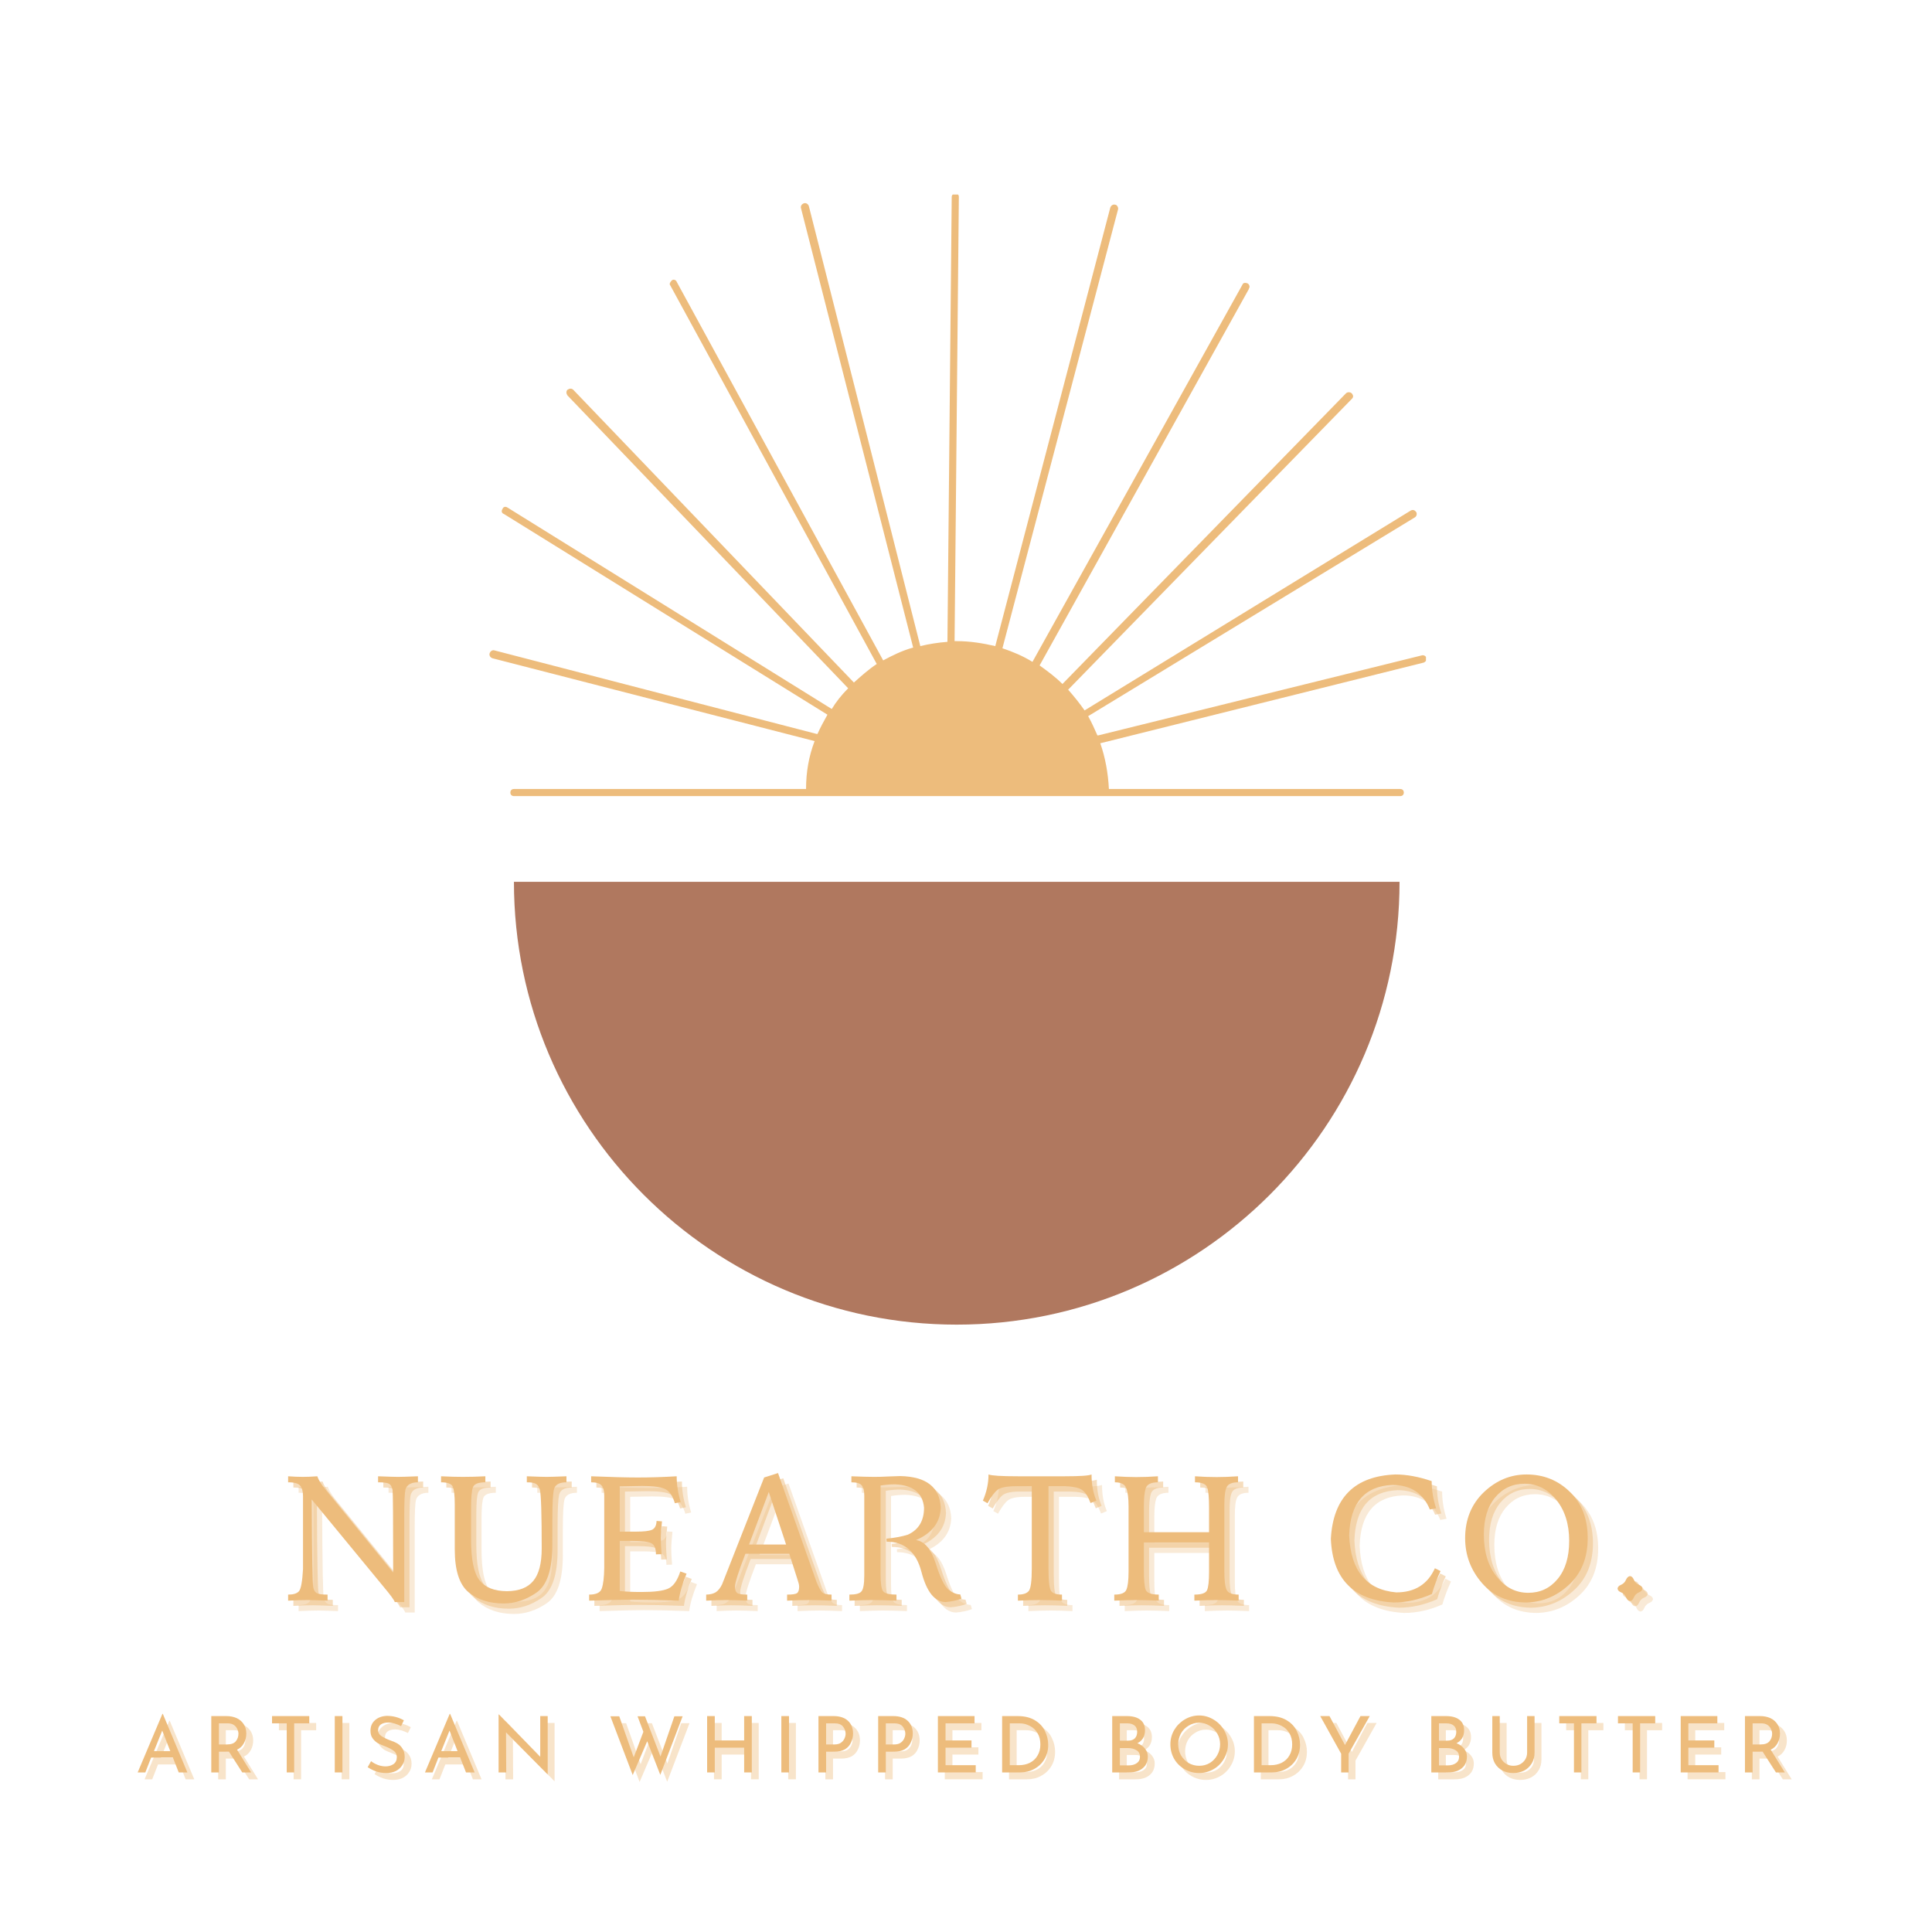 <svg version="1.0" preserveAspectRatio="xMidYMid meet" height="200" viewBox="0 0 150 150" zoomAndPan="magnify" width="200" xmlns:xlink="http://www.w3.org/1999/xlink" xmlns="http://www.w3.org/2000/svg"><defs><g></g><clipPath id="b515ab8379"><path clip-rule="nonzero" d="M 39 68 L 109 68 L 109 102.855 L 39 102.855 Z M 39 68"></path></clipPath><clipPath id="f52a332ada"><path clip-rule="nonzero" d="M 38 15.105 L 110.711 15.105 L 110.711 62 L 38 62 Z M 38 15.105"></path></clipPath></defs><g fill-opacity="0.302" fill="#edbc7c"><g transform="translate(22.761, 125.087)"><g><path d="M 9.438 0.109 L 8.703 0.109 C 8.641 -0.066 8.359 -0.453 7.859 -1.047 L 2.25 -7.859 C 2.27 -3.547 2.312 -1.266 2.375 -1.016 C 2.426 -0.797 2.52 -0.648 2.656 -0.578 C 2.789 -0.504 3.066 -0.469 3.484 -0.469 L 3.484 0 C 2.672 -0.031 2.16 -0.047 1.953 -0.047 C 1.523 -0.047 1.016 -0.031 0.422 0 L 0.422 -0.469 C 0.828 -0.469 1.109 -0.555 1.266 -0.734 C 1.422 -0.922 1.523 -1.488 1.578 -2.438 L 1.578 -8.109 C 1.578 -8.484 1.504 -8.754 1.359 -8.922 C 1.223 -9.098 0.91 -9.188 0.422 -9.188 L 0.422 -9.656 C 0.836 -9.625 1.227 -9.609 1.594 -9.609 C 1.883 -9.609 2.25 -9.625 2.688 -9.656 C 2.781 -9.375 2.988 -9.035 3.312 -8.641 L 8.578 -2.172 C 8.578 -6.266 8.562 -8.406 8.531 -8.594 C 8.477 -8.844 8.383 -9.004 8.25 -9.078 C 8.125 -9.148 7.844 -9.188 7.406 -9.188 L 7.406 -9.656 C 8.195 -9.625 8.711 -9.609 8.953 -9.609 C 9.211 -9.609 9.727 -9.625 10.5 -9.656 L 10.5 -9.188 C 9.969 -9.188 9.645 -9 9.531 -8.625 C 9.469 -8.363 9.438 -7.656 9.438 -6.5 Z M 9.438 0.109"></path></g></g></g><g fill-opacity="0.302" fill="#edbc7c"><g transform="translate(34.746, 125.087)"><g><path d="M 5.172 0.219 C 4.047 0.219 3.129 -0.078 2.422 -0.672 C 1.723 -1.273 1.375 -2.375 1.375 -3.969 L 1.375 -7.469 C 1.375 -8.156 1.32 -8.613 1.219 -8.844 C 1.125 -9.07 0.82 -9.188 0.312 -9.188 L 0.312 -9.656 C 0.945 -9.625 1.508 -9.609 2 -9.609 C 2.562 -9.609 3.145 -9.625 3.75 -9.656 L 3.75 -9.188 C 3.219 -9.188 2.898 -9.066 2.797 -8.828 C 2.691 -8.598 2.641 -8.039 2.641 -7.156 L 2.641 -4.734 C 2.641 -3.191 2.859 -2.141 3.297 -1.578 C 3.734 -1.023 4.441 -0.742 5.422 -0.734 C 6.359 -0.742 7.039 -1.008 7.469 -1.531 C 7.906 -2.051 8.125 -2.891 8.125 -4.047 C 8.125 -6.703 8.078 -8.223 7.984 -8.609 C 7.922 -8.828 7.82 -8.977 7.688 -9.062 C 7.562 -9.145 7.32 -9.188 6.969 -9.188 L 6.969 -9.656 C 7.75 -9.625 8.258 -9.609 8.5 -9.609 C 8.75 -9.609 9.266 -9.625 10.047 -9.656 L 10.047 -9.188 C 9.492 -9.188 9.172 -9.008 9.078 -8.656 C 8.992 -8.301 8.953 -7.547 8.953 -6.391 L 8.953 -4.359 C 8.953 -2.43 8.539 -1.188 7.719 -0.625 C 6.906 -0.062 6.055 0.219 5.172 0.219 Z M 5.172 0.219"></path></g></g></g><g fill-opacity="0.302" fill="#edbc7c"><g transform="translate(46.132, 125.087)"><g><path d="M 7.375 0 C 5.977 -0.051 4.801 -0.078 3.844 -0.078 C 3.188 -0.078 2.047 -0.051 0.422 0 L 0.422 -0.469 C 0.973 -0.469 1.301 -0.629 1.406 -0.953 C 1.52 -1.285 1.582 -1.812 1.594 -2.531 L 1.594 -8.156 C 1.594 -8.539 1.52 -8.805 1.375 -8.953 C 1.238 -9.109 0.973 -9.188 0.578 -9.188 L 0.578 -9.656 C 2.117 -9.594 3.332 -9.562 4.219 -9.562 C 5.188 -9.562 6.188 -9.594 7.219 -9.656 C 7.219 -9 7.32 -8.332 7.531 -7.656 L 7.078 -7.562 C 6.91 -8.125 6.664 -8.488 6.344 -8.656 C 6.02 -8.82 5.414 -8.906 4.531 -8.906 L 2.797 -8.875 L 2.797 -5.359 L 4.078 -5.359 C 4.672 -5.359 5.078 -5.406 5.297 -5.5 C 5.523 -5.602 5.645 -5.832 5.656 -6.188 L 6.078 -6.156 C 6.016 -5.602 5.984 -5.16 5.984 -4.828 C 5.984 -4.555 6.004 -4.148 6.047 -3.609 L 5.609 -3.594 C 5.609 -4.062 5.484 -4.352 5.234 -4.469 C 4.984 -4.582 4.488 -4.641 3.75 -4.641 L 2.797 -4.641 L 2.797 -0.75 C 3.254 -0.695 3.82 -0.672 4.5 -0.672 C 5.477 -0.672 6.164 -0.758 6.562 -0.938 C 6.957 -1.113 7.27 -1.555 7.5 -2.266 L 7.984 -2.094 C 7.66 -1.312 7.457 -0.613 7.375 0 Z M 7.375 0"></path></g></g></g><g fill-opacity="0.302" fill="#edbc7c"><g transform="translate(55.782, 125.087)"><g><path d="M 9.594 0 C 8.875 -0.031 8.312 -0.047 7.906 -0.047 C 7.395 -0.047 6.805 -0.031 6.141 0 L 6.141 -0.469 C 6.535 -0.469 6.789 -0.504 6.906 -0.578 C 7.02 -0.66 7.078 -0.828 7.078 -1.078 C 7.078 -1.211 7.039 -1.379 6.969 -1.578 L 6.312 -3.641 L 2.906 -3.641 C 2.363 -2.242 2.094 -1.391 2.094 -1.078 C 2.094 -0.848 2.148 -0.688 2.266 -0.594 C 2.379 -0.508 2.641 -0.469 3.047 -0.469 L 3.047 0 C 2.398 -0.031 1.844 -0.047 1.375 -0.047 C 1.008 -0.047 0.504 -0.031 -0.141 0 L -0.141 -0.469 C 0.172 -0.477 0.422 -0.539 0.609 -0.656 C 0.797 -0.781 0.957 -0.984 1.094 -1.266 L 4.359 -9.562 L 5.438 -9.906 L 8.438 -1.422 C 8.594 -1.055 8.727 -0.805 8.844 -0.672 C 8.957 -0.535 9.207 -0.469 9.594 -0.469 Z M 6.062 -4.359 L 4.719 -8.438 L 3.188 -4.359 Z M 6.062 -4.359"></path></g></g></g><g fill-opacity="0.302" fill="#edbc7c"><g transform="translate(66.337, 125.087)"><g><path d="M 7.906 0.109 C 7.051 0.109 6.422 -0.672 6.016 -2.234 C 5.609 -3.797 4.707 -4.578 3.312 -4.578 L 3.297 -4.812 C 3.953 -4.875 4.508 -4.977 4.969 -5.125 C 5.801 -5.508 6.219 -6.207 6.219 -7.219 C 6.113 -8.375 5.359 -8.977 3.953 -9.031 C 3.609 -9.031 3.238 -9 2.844 -8.938 L 2.844 -2 C 2.844 -1.32 2.91 -0.895 3.047 -0.719 C 3.191 -0.551 3.535 -0.469 4.078 -0.469 L 4.078 0 C 3.348 -0.031 2.711 -0.047 2.172 -0.047 C 1.785 -0.047 1.203 -0.031 0.422 0 L 0.422 -0.469 C 0.91 -0.469 1.223 -0.551 1.359 -0.719 C 1.504 -0.883 1.578 -1.297 1.578 -1.953 L 1.578 -8.156 C 1.578 -8.539 1.508 -8.805 1.375 -8.953 C 1.25 -9.109 0.984 -9.188 0.578 -9.188 L 0.578 -9.656 C 1.348 -9.625 1.938 -9.609 2.344 -9.609 C 2.645 -9.609 3.02 -9.617 3.469 -9.641 C 3.926 -9.66 4.227 -9.672 4.375 -9.672 C 6.395 -9.629 7.441 -8.812 7.516 -7.219 C 7.473 -6.07 6.832 -5.234 5.594 -4.703 C 6.258 -4.609 6.77 -4.004 7.125 -2.891 C 7.477 -1.773 7.812 -1.094 8.125 -0.844 C 8.445 -0.602 8.75 -0.484 9.031 -0.484 L 9.125 -0.156 C 8.77 -0.02 8.363 0.066 7.906 0.109 Z M 7.906 0.109"></path></g></g></g><g fill-opacity="0.302" fill="#edbc7c"><g transform="translate(76.749, 125.087)"><g><path d="M 6.516 0 C 5.898 -0.031 5.328 -0.047 4.797 -0.047 C 4.328 -0.047 3.758 -0.031 3.094 0 L 3.094 -0.469 C 3.5 -0.469 3.781 -0.562 3.938 -0.75 C 4.094 -0.945 4.172 -1.535 4.172 -2.516 L 4.172 -8.875 L 2.828 -8.875 C 2.191 -8.875 1.754 -8.785 1.516 -8.609 C 1.285 -8.43 1.023 -8.082 0.734 -7.562 L 0.375 -7.766 C 0.664 -8.43 0.812 -9.109 0.812 -9.797 C 1.062 -9.703 1.816 -9.656 3.078 -9.656 L 6.75 -9.656 C 7.914 -9.656 8.602 -9.703 8.812 -9.797 C 8.812 -9.023 8.938 -8.348 9.188 -7.766 L 8.734 -7.578 C 8.547 -8.086 8.328 -8.426 8.078 -8.594 C 7.836 -8.77 7.391 -8.863 6.734 -8.875 L 5.469 -8.875 L 5.469 -2.516 C 5.469 -1.535 5.535 -0.945 5.672 -0.75 C 5.805 -0.562 6.086 -0.469 6.516 -0.469 Z M 6.516 0"></path></g></g></g><g fill-opacity="0.302" fill="#edbc7c"><g transform="translate(86.903, 125.087)"><g><path d="M 10.078 0 C 9.367 -0.031 8.801 -0.047 8.375 -0.047 C 7.883 -0.047 7.305 -0.031 6.641 0 L 6.641 -0.469 C 7.191 -0.469 7.52 -0.582 7.625 -0.812 C 7.727 -1.039 7.781 -1.516 7.781 -2.234 L 7.781 -4.516 L 2.719 -4.516 L 2.719 -2.375 C 2.719 -1.602 2.766 -1.094 2.859 -0.844 C 2.961 -0.594 3.301 -0.469 3.875 -0.469 L 3.875 0 C 3.195 -0.031 2.613 -0.047 2.125 -0.047 C 1.695 -0.047 1.129 -0.031 0.422 0 L 0.422 -0.469 C 0.941 -0.469 1.254 -0.594 1.359 -0.844 C 1.473 -1.102 1.531 -1.57 1.531 -2.25 L 1.531 -7.328 C 1.531 -7.941 1.473 -8.406 1.359 -8.719 C 1.254 -9.031 0.957 -9.188 0.469 -9.188 L 0.469 -9.656 C 1.102 -9.613 1.656 -9.594 2.125 -9.594 C 2.656 -9.594 3.219 -9.613 3.812 -9.656 L 3.812 -9.188 C 3.281 -9.188 2.961 -9.031 2.859 -8.719 C 2.766 -8.414 2.719 -7.945 2.719 -7.312 L 2.719 -5.312 L 7.781 -5.312 L 7.781 -7.188 C 7.781 -7.988 7.734 -8.52 7.641 -8.781 C 7.547 -9.051 7.227 -9.188 6.688 -9.188 L 6.688 -9.656 C 7.27 -9.613 7.832 -9.594 8.375 -9.594 C 8.844 -9.594 9.395 -9.613 10.031 -9.656 L 10.031 -9.188 C 9.551 -9.188 9.254 -9.055 9.141 -8.797 C 9.023 -8.547 8.969 -8.094 8.969 -7.438 L 8.969 -2.25 C 8.969 -1.57 9.023 -1.102 9.141 -0.844 C 9.254 -0.594 9.566 -0.469 10.078 -0.469 Z M 10.078 0"></path></g></g></g><g fill-opacity="0.302" fill="#edbc7c"><g transform="translate(98.677, 125.087)"><g></g></g></g><g fill-opacity="0.302" fill="#edbc7c"><g transform="translate(103.765, 125.087)"><g><path d="M 5.25 0.141 C 2.133 -0.023 0.508 -1.672 0.375 -4.797 C 0.551 -8.004 2.223 -9.672 5.391 -9.797 C 6.254 -9.797 7.191 -9.625 8.203 -9.281 C 8.203 -8.582 8.316 -7.879 8.547 -7.172 L 8.062 -7.078 C 7.539 -8.348 6.566 -8.984 5.141 -8.984 C 2.992 -8.891 1.879 -7.586 1.797 -5.078 C 1.91 -2.328 3.129 -0.848 5.453 -0.641 C 6.891 -0.641 7.891 -1.266 8.453 -2.516 L 8.891 -2.297 C 8.629 -1.742 8.406 -1.148 8.219 -0.516 C 7.227 -0.078 6.238 0.141 5.25 0.141 Z M 5.25 0.141"></path></g></g></g><g fill-opacity="0.302" fill="#edbc7c"><g transform="translate(114.191, 125.087)"><g><path d="M 5.125 0.141 C 3.707 0.141 2.562 -0.359 1.688 -1.359 C 0.812 -2.367 0.375 -3.531 0.375 -4.844 C 0.375 -6.289 0.852 -7.477 1.812 -8.406 C 2.781 -9.332 3.891 -9.797 5.141 -9.797 C 6.461 -9.797 7.582 -9.348 8.5 -8.453 C 9.426 -7.555 9.891 -6.359 9.891 -4.859 C 9.891 -3.336 9.406 -2.129 8.438 -1.234 C 7.469 -0.336 6.363 0.117 5.125 0.141 Z M 5.281 -0.609 C 6.207 -0.609 6.969 -0.969 7.562 -1.688 C 8.156 -2.406 8.453 -3.391 8.453 -4.641 C 8.453 -5.941 8.117 -7.004 7.453 -7.828 C 6.785 -8.66 5.961 -9.078 4.984 -9.078 C 4.055 -9.078 3.297 -8.723 2.703 -8.016 C 2.117 -7.305 1.828 -6.348 1.828 -5.141 C 1.828 -3.785 2.16 -2.691 2.828 -1.859 C 3.492 -1.023 4.312 -0.609 5.281 -0.609 Z M 5.281 -0.609"></path></g></g></g><g fill-opacity="0.302" fill="#edbc7c"><g transform="translate(125.931, 125.087)"><g><path d="M 1.438 0.031 C 1.312 0.02 1.207 -0.07 1.125 -0.25 C 1.051 -0.438 0.926 -0.566 0.75 -0.641 C 0.57 -0.711 0.477 -0.812 0.469 -0.938 C 0.477 -1.062 0.57 -1.16 0.75 -1.234 C 0.926 -1.316 1.051 -1.445 1.125 -1.625 C 1.207 -1.801 1.312 -1.895 1.438 -1.906 C 1.562 -1.895 1.66 -1.801 1.734 -1.625 C 1.816 -1.445 1.945 -1.316 2.125 -1.234 C 2.301 -1.16 2.395 -1.062 2.406 -0.938 C 2.395 -0.812 2.301 -0.711 2.125 -0.641 C 1.945 -0.566 1.816 -0.438 1.734 -0.25 C 1.66 -0.07 1.562 0.02 1.438 0.031 Z M 1.438 0.031"></path></g></g></g><g fill-opacity="0.502" fill="#edbc7c"><g transform="translate(22.355, 124.68)"><g><path d="M 9.438 0.109 L 8.703 0.109 C 8.641 -0.066 8.359 -0.453 7.859 -1.047 L 2.25 -7.859 C 2.27 -3.547 2.312 -1.266 2.375 -1.016 C 2.426 -0.797 2.52 -0.648 2.656 -0.578 C 2.789 -0.504 3.066 -0.469 3.484 -0.469 L 3.484 0 C 2.672 -0.031 2.16 -0.047 1.953 -0.047 C 1.523 -0.047 1.016 -0.031 0.422 0 L 0.422 -0.469 C 0.828 -0.469 1.109 -0.555 1.266 -0.734 C 1.422 -0.922 1.523 -1.488 1.578 -2.438 L 1.578 -8.109 C 1.578 -8.484 1.504 -8.754 1.359 -8.922 C 1.223 -9.098 0.91 -9.188 0.422 -9.188 L 0.422 -9.656 C 0.836 -9.625 1.227 -9.609 1.594 -9.609 C 1.883 -9.609 2.25 -9.625 2.688 -9.656 C 2.781 -9.375 2.988 -9.035 3.312 -8.641 L 8.578 -2.172 C 8.578 -6.266 8.562 -8.406 8.531 -8.594 C 8.477 -8.844 8.383 -9.004 8.25 -9.078 C 8.125 -9.148 7.844 -9.188 7.406 -9.188 L 7.406 -9.656 C 8.195 -9.625 8.711 -9.609 8.953 -9.609 C 9.211 -9.609 9.727 -9.625 10.5 -9.656 L 10.5 -9.188 C 9.969 -9.188 9.645 -9 9.531 -8.625 C 9.469 -8.363 9.438 -7.656 9.438 -6.5 Z M 9.438 0.109"></path></g></g></g><g fill-opacity="0.502" fill="#edbc7c"><g transform="translate(34.34, 124.68)"><g><path d="M 5.172 0.219 C 4.047 0.219 3.129 -0.078 2.422 -0.672 C 1.723 -1.273 1.375 -2.375 1.375 -3.969 L 1.375 -7.469 C 1.375 -8.156 1.32 -8.613 1.219 -8.844 C 1.125 -9.07 0.82 -9.188 0.312 -9.188 L 0.312 -9.656 C 0.945 -9.625 1.508 -9.609 2 -9.609 C 2.562 -9.609 3.145 -9.625 3.75 -9.656 L 3.75 -9.188 C 3.219 -9.188 2.898 -9.066 2.797 -8.828 C 2.691 -8.598 2.641 -8.039 2.641 -7.156 L 2.641 -4.734 C 2.641 -3.191 2.859 -2.141 3.297 -1.578 C 3.734 -1.023 4.441 -0.742 5.422 -0.734 C 6.359 -0.742 7.039 -1.008 7.469 -1.531 C 7.906 -2.051 8.125 -2.891 8.125 -4.047 C 8.125 -6.703 8.078 -8.223 7.984 -8.609 C 7.922 -8.828 7.82 -8.977 7.688 -9.062 C 7.562 -9.145 7.32 -9.188 6.969 -9.188 L 6.969 -9.656 C 7.75 -9.625 8.258 -9.609 8.5 -9.609 C 8.75 -9.609 9.266 -9.625 10.047 -9.656 L 10.047 -9.188 C 9.492 -9.188 9.172 -9.008 9.078 -8.656 C 8.992 -8.301 8.953 -7.547 8.953 -6.391 L 8.953 -4.359 C 8.953 -2.43 8.539 -1.188 7.719 -0.625 C 6.906 -0.062 6.055 0.219 5.172 0.219 Z M 5.172 0.219"></path></g></g></g><g fill-opacity="0.502" fill="#edbc7c"><g transform="translate(45.725, 124.68)"><g><path d="M 7.375 0 C 5.977 -0.051 4.801 -0.078 3.844 -0.078 C 3.188 -0.078 2.047 -0.051 0.422 0 L 0.422 -0.469 C 0.973 -0.469 1.301 -0.629 1.406 -0.953 C 1.52 -1.285 1.582 -1.812 1.594 -2.531 L 1.594 -8.156 C 1.594 -8.539 1.52 -8.805 1.375 -8.953 C 1.238 -9.109 0.973 -9.188 0.578 -9.188 L 0.578 -9.656 C 2.117 -9.594 3.332 -9.562 4.219 -9.562 C 5.188 -9.562 6.188 -9.594 7.219 -9.656 C 7.219 -9 7.32 -8.332 7.531 -7.656 L 7.078 -7.562 C 6.91 -8.125 6.664 -8.488 6.344 -8.656 C 6.02 -8.82 5.414 -8.906 4.531 -8.906 L 2.797 -8.875 L 2.797 -5.359 L 4.078 -5.359 C 4.672 -5.359 5.078 -5.406 5.297 -5.5 C 5.523 -5.602 5.645 -5.832 5.656 -6.188 L 6.078 -6.156 C 6.016 -5.602 5.984 -5.16 5.984 -4.828 C 5.984 -4.555 6.004 -4.148 6.047 -3.609 L 5.609 -3.594 C 5.609 -4.062 5.484 -4.352 5.234 -4.469 C 4.984 -4.582 4.488 -4.641 3.75 -4.641 L 2.797 -4.641 L 2.797 -0.75 C 3.254 -0.695 3.82 -0.672 4.5 -0.672 C 5.477 -0.672 6.164 -0.758 6.562 -0.938 C 6.957 -1.113 7.27 -1.555 7.5 -2.266 L 7.984 -2.094 C 7.66 -1.312 7.457 -0.613 7.375 0 Z M 7.375 0"></path></g></g></g><g fill-opacity="0.502" fill="#edbc7c"><g transform="translate(55.375, 124.68)"><g><path d="M 9.594 0 C 8.875 -0.031 8.312 -0.047 7.906 -0.047 C 7.395 -0.047 6.805 -0.031 6.141 0 L 6.141 -0.469 C 6.535 -0.469 6.789 -0.504 6.906 -0.578 C 7.02 -0.66 7.078 -0.828 7.078 -1.078 C 7.078 -1.211 7.039 -1.379 6.969 -1.578 L 6.312 -3.641 L 2.906 -3.641 C 2.363 -2.242 2.094 -1.391 2.094 -1.078 C 2.094 -0.848 2.148 -0.688 2.266 -0.594 C 2.379 -0.508 2.641 -0.469 3.047 -0.469 L 3.047 0 C 2.398 -0.031 1.844 -0.047 1.375 -0.047 C 1.008 -0.047 0.504 -0.031 -0.141 0 L -0.141 -0.469 C 0.172 -0.477 0.422 -0.539 0.609 -0.656 C 0.797 -0.781 0.957 -0.984 1.094 -1.266 L 4.359 -9.562 L 5.438 -9.906 L 8.438 -1.422 C 8.594 -1.055 8.727 -0.805 8.844 -0.672 C 8.957 -0.535 9.207 -0.469 9.594 -0.469 Z M 6.062 -4.359 L 4.719 -8.438 L 3.188 -4.359 Z M 6.062 -4.359"></path></g></g></g><g fill-opacity="0.502" fill="#edbc7c"><g transform="translate(65.93, 124.68)"><g><path d="M 7.906 0.109 C 7.051 0.109 6.422 -0.672 6.016 -2.234 C 5.609 -3.797 4.707 -4.578 3.312 -4.578 L 3.297 -4.812 C 3.953 -4.875 4.508 -4.977 4.969 -5.125 C 5.801 -5.508 6.219 -6.207 6.219 -7.219 C 6.113 -8.375 5.359 -8.977 3.953 -9.031 C 3.609 -9.031 3.238 -9 2.844 -8.938 L 2.844 -2 C 2.844 -1.32 2.91 -0.895 3.047 -0.719 C 3.191 -0.551 3.535 -0.469 4.078 -0.469 L 4.078 0 C 3.348 -0.031 2.711 -0.047 2.172 -0.047 C 1.785 -0.047 1.203 -0.031 0.422 0 L 0.422 -0.469 C 0.91 -0.469 1.223 -0.551 1.359 -0.719 C 1.504 -0.883 1.578 -1.297 1.578 -1.953 L 1.578 -8.156 C 1.578 -8.539 1.508 -8.805 1.375 -8.953 C 1.25 -9.109 0.984 -9.188 0.578 -9.188 L 0.578 -9.656 C 1.348 -9.625 1.938 -9.609 2.344 -9.609 C 2.645 -9.609 3.02 -9.617 3.469 -9.641 C 3.926 -9.66 4.227 -9.672 4.375 -9.672 C 6.395 -9.629 7.441 -8.812 7.516 -7.219 C 7.473 -6.07 6.832 -5.234 5.594 -4.703 C 6.258 -4.609 6.77 -4.004 7.125 -2.891 C 7.477 -1.773 7.812 -1.094 8.125 -0.844 C 8.445 -0.602 8.75 -0.484 9.031 -0.484 L 9.125 -0.156 C 8.77 -0.02 8.363 0.066 7.906 0.109 Z M 7.906 0.109"></path></g></g></g><g fill-opacity="0.502" fill="#edbc7c"><g transform="translate(76.343, 124.68)"><g><path d="M 6.516 0 C 5.898 -0.031 5.328 -0.047 4.797 -0.047 C 4.328 -0.047 3.758 -0.031 3.094 0 L 3.094 -0.469 C 3.5 -0.469 3.781 -0.562 3.938 -0.75 C 4.094 -0.945 4.172 -1.535 4.172 -2.516 L 4.172 -8.875 L 2.828 -8.875 C 2.191 -8.875 1.754 -8.785 1.516 -8.609 C 1.285 -8.43 1.023 -8.082 0.734 -7.562 L 0.375 -7.766 C 0.664 -8.43 0.812 -9.109 0.812 -9.797 C 1.062 -9.703 1.816 -9.656 3.078 -9.656 L 6.75 -9.656 C 7.914 -9.656 8.602 -9.703 8.812 -9.797 C 8.812 -9.023 8.938 -8.348 9.188 -7.766 L 8.734 -7.578 C 8.547 -8.086 8.328 -8.426 8.078 -8.594 C 7.836 -8.77 7.391 -8.863 6.734 -8.875 L 5.469 -8.875 L 5.469 -2.516 C 5.469 -1.535 5.535 -0.945 5.672 -0.75 C 5.805 -0.562 6.086 -0.469 6.516 -0.469 Z M 6.516 0"></path></g></g></g><g fill-opacity="0.502" fill="#edbc7c"><g transform="translate(86.496, 124.68)"><g><path d="M 10.078 0 C 9.367 -0.031 8.801 -0.047 8.375 -0.047 C 7.883 -0.047 7.305 -0.031 6.641 0 L 6.641 -0.469 C 7.191 -0.469 7.52 -0.582 7.625 -0.812 C 7.727 -1.039 7.781 -1.516 7.781 -2.234 L 7.781 -4.516 L 2.719 -4.516 L 2.719 -2.375 C 2.719 -1.602 2.766 -1.094 2.859 -0.844 C 2.961 -0.594 3.301 -0.469 3.875 -0.469 L 3.875 0 C 3.195 -0.031 2.613 -0.047 2.125 -0.047 C 1.695 -0.047 1.129 -0.031 0.422 0 L 0.422 -0.469 C 0.941 -0.469 1.254 -0.594 1.359 -0.844 C 1.473 -1.102 1.531 -1.57 1.531 -2.25 L 1.531 -7.328 C 1.531 -7.941 1.473 -8.406 1.359 -8.719 C 1.254 -9.031 0.957 -9.188 0.469 -9.188 L 0.469 -9.656 C 1.102 -9.613 1.656 -9.594 2.125 -9.594 C 2.656 -9.594 3.219 -9.613 3.812 -9.656 L 3.812 -9.188 C 3.281 -9.188 2.961 -9.031 2.859 -8.719 C 2.766 -8.414 2.719 -7.945 2.719 -7.312 L 2.719 -5.312 L 7.781 -5.312 L 7.781 -7.188 C 7.781 -7.988 7.734 -8.52 7.641 -8.781 C 7.547 -9.051 7.227 -9.188 6.688 -9.188 L 6.688 -9.656 C 7.27 -9.613 7.832 -9.594 8.375 -9.594 C 8.844 -9.594 9.395 -9.613 10.031 -9.656 L 10.031 -9.188 C 9.551 -9.188 9.254 -9.055 9.141 -8.797 C 9.023 -8.547 8.969 -8.094 8.969 -7.438 L 8.969 -2.25 C 8.969 -1.57 9.023 -1.102 9.141 -0.844 C 9.254 -0.594 9.566 -0.469 10.078 -0.469 Z M 10.078 0"></path></g></g></g><g fill-opacity="0.502" fill="#edbc7c"><g transform="translate(98.27, 124.68)"><g></g></g></g><g fill-opacity="0.502" fill="#edbc7c"><g transform="translate(103.359, 124.68)"><g><path d="M 5.25 0.141 C 2.133 -0.023 0.508 -1.672 0.375 -4.797 C 0.551 -8.004 2.223 -9.672 5.391 -9.797 C 6.254 -9.797 7.191 -9.625 8.203 -9.281 C 8.203 -8.582 8.316 -7.879 8.547 -7.172 L 8.062 -7.078 C 7.539 -8.348 6.566 -8.984 5.141 -8.984 C 2.992 -8.891 1.879 -7.586 1.797 -5.078 C 1.91 -2.328 3.129 -0.848 5.453 -0.641 C 6.891 -0.641 7.891 -1.266 8.453 -2.516 L 8.891 -2.297 C 8.629 -1.742 8.406 -1.148 8.219 -0.516 C 7.227 -0.078 6.238 0.141 5.25 0.141 Z M 5.25 0.141"></path></g></g></g><g fill-opacity="0.502" fill="#edbc7c"><g transform="translate(113.785, 124.68)"><g><path d="M 5.125 0.141 C 3.707 0.141 2.562 -0.359 1.688 -1.359 C 0.812 -2.367 0.375 -3.531 0.375 -4.844 C 0.375 -6.289 0.852 -7.477 1.812 -8.406 C 2.781 -9.332 3.891 -9.797 5.141 -9.797 C 6.461 -9.797 7.582 -9.348 8.5 -8.453 C 9.426 -7.555 9.891 -6.359 9.891 -4.859 C 9.891 -3.336 9.406 -2.129 8.438 -1.234 C 7.469 -0.336 6.363 0.117 5.125 0.141 Z M 5.281 -0.609 C 6.207 -0.609 6.969 -0.969 7.562 -1.688 C 8.156 -2.406 8.453 -3.391 8.453 -4.641 C 8.453 -5.941 8.117 -7.004 7.453 -7.828 C 6.785 -8.66 5.961 -9.078 4.984 -9.078 C 4.055 -9.078 3.297 -8.723 2.703 -8.016 C 2.117 -7.305 1.828 -6.348 1.828 -5.141 C 1.828 -3.785 2.16 -2.691 2.828 -1.859 C 3.492 -1.023 4.312 -0.609 5.281 -0.609 Z M 5.281 -0.609"></path></g></g></g><g fill-opacity="0.502" fill="#edbc7c"><g transform="translate(125.524, 124.68)"><g><path d="M 1.438 0.031 C 1.312 0.02 1.207 -0.07 1.125 -0.25 C 1.051 -0.438 0.926 -0.566 0.75 -0.641 C 0.57 -0.711 0.477 -0.812 0.469 -0.938 C 0.477 -1.062 0.57 -1.16 0.75 -1.234 C 0.926 -1.316 1.051 -1.445 1.125 -1.625 C 1.207 -1.801 1.312 -1.895 1.438 -1.906 C 1.562 -1.895 1.66 -1.801 1.734 -1.625 C 1.816 -1.445 1.945 -1.316 2.125 -1.234 C 2.301 -1.16 2.395 -1.062 2.406 -0.938 C 2.395 -0.812 2.301 -0.711 2.125 -0.641 C 1.945 -0.566 1.816 -0.438 1.734 -0.25 C 1.66 -0.07 1.562 0.02 1.438 0.031 Z M 1.438 0.031"></path></g></g></g><g fill-opacity="1" fill="#edbc7c"><g transform="translate(21.948, 124.274)"><g><path d="M 9.438 0.109 L 8.703 0.109 C 8.641 -0.066 8.359 -0.453 7.859 -1.047 L 2.25 -7.859 C 2.27 -3.547 2.312 -1.266 2.375 -1.016 C 2.426 -0.797 2.52 -0.648 2.656 -0.578 C 2.789 -0.504 3.066 -0.469 3.484 -0.469 L 3.484 0 C 2.672 -0.031 2.16 -0.047 1.953 -0.047 C 1.523 -0.047 1.016 -0.031 0.422 0 L 0.422 -0.469 C 0.828 -0.469 1.109 -0.555 1.266 -0.734 C 1.422 -0.922 1.523 -1.488 1.578 -2.438 L 1.578 -8.109 C 1.578 -8.484 1.504 -8.754 1.359 -8.922 C 1.223 -9.098 0.91 -9.188 0.422 -9.188 L 0.422 -9.656 C 0.836 -9.625 1.227 -9.609 1.594 -9.609 C 1.883 -9.609 2.25 -9.625 2.688 -9.656 C 2.781 -9.375 2.988 -9.035 3.312 -8.641 L 8.578 -2.172 C 8.578 -6.266 8.562 -8.406 8.531 -8.594 C 8.477 -8.844 8.383 -9.004 8.25 -9.078 C 8.125 -9.148 7.844 -9.188 7.406 -9.188 L 7.406 -9.656 C 8.195 -9.625 8.711 -9.609 8.953 -9.609 C 9.211 -9.609 9.727 -9.625 10.5 -9.656 L 10.5 -9.188 C 9.969 -9.188 9.645 -9 9.531 -8.625 C 9.469 -8.363 9.438 -7.656 9.438 -6.5 Z M 9.438 0.109"></path></g></g></g><g fill-opacity="1" fill="#edbc7c"><g transform="translate(33.933, 124.274)"><g><path d="M 5.172 0.219 C 4.047 0.219 3.129 -0.078 2.422 -0.672 C 1.723 -1.273 1.375 -2.375 1.375 -3.969 L 1.375 -7.469 C 1.375 -8.156 1.32 -8.613 1.219 -8.844 C 1.125 -9.07 0.82 -9.188 0.312 -9.188 L 0.312 -9.656 C 0.945 -9.625 1.508 -9.609 2 -9.609 C 2.562 -9.609 3.145 -9.625 3.75 -9.656 L 3.75 -9.188 C 3.219 -9.188 2.898 -9.066 2.797 -8.828 C 2.691 -8.598 2.641 -8.039 2.641 -7.156 L 2.641 -4.734 C 2.641 -3.191 2.859 -2.141 3.297 -1.578 C 3.734 -1.023 4.441 -0.742 5.422 -0.734 C 6.359 -0.742 7.039 -1.008 7.469 -1.531 C 7.906 -2.051 8.125 -2.891 8.125 -4.047 C 8.125 -6.703 8.078 -8.223 7.984 -8.609 C 7.922 -8.828 7.82 -8.977 7.688 -9.062 C 7.562 -9.145 7.32 -9.188 6.969 -9.188 L 6.969 -9.656 C 7.75 -9.625 8.258 -9.609 8.5 -9.609 C 8.75 -9.609 9.266 -9.625 10.047 -9.656 L 10.047 -9.188 C 9.492 -9.188 9.172 -9.008 9.078 -8.656 C 8.992 -8.301 8.953 -7.547 8.953 -6.391 L 8.953 -4.359 C 8.953 -2.43 8.539 -1.188 7.719 -0.625 C 6.906 -0.062 6.055 0.219 5.172 0.219 Z M 5.172 0.219"></path></g></g></g><g fill-opacity="1" fill="#edbc7c"><g transform="translate(45.319, 124.274)"><g><path d="M 7.375 0 C 5.977 -0.051 4.801 -0.078 3.844 -0.078 C 3.188 -0.078 2.047 -0.051 0.422 0 L 0.422 -0.469 C 0.973 -0.469 1.301 -0.629 1.406 -0.953 C 1.52 -1.285 1.582 -1.812 1.594 -2.531 L 1.594 -8.156 C 1.594 -8.539 1.52 -8.805 1.375 -8.953 C 1.238 -9.109 0.973 -9.188 0.578 -9.188 L 0.578 -9.656 C 2.117 -9.594 3.332 -9.562 4.219 -9.562 C 5.188 -9.562 6.188 -9.594 7.219 -9.656 C 7.219 -9 7.32 -8.332 7.531 -7.656 L 7.078 -7.562 C 6.91 -8.125 6.664 -8.488 6.344 -8.656 C 6.02 -8.82 5.414 -8.906 4.531 -8.906 L 2.797 -8.875 L 2.797 -5.359 L 4.078 -5.359 C 4.672 -5.359 5.078 -5.406 5.297 -5.5 C 5.523 -5.602 5.645 -5.832 5.656 -6.188 L 6.078 -6.156 C 6.016 -5.602 5.984 -5.16 5.984 -4.828 C 5.984 -4.555 6.004 -4.148 6.047 -3.609 L 5.609 -3.594 C 5.609 -4.062 5.484 -4.352 5.234 -4.469 C 4.984 -4.582 4.488 -4.641 3.75 -4.641 L 2.797 -4.641 L 2.797 -0.75 C 3.254 -0.695 3.82 -0.672 4.5 -0.672 C 5.477 -0.672 6.164 -0.758 6.562 -0.938 C 6.957 -1.113 7.27 -1.555 7.5 -2.266 L 7.984 -2.094 C 7.66 -1.312 7.457 -0.613 7.375 0 Z M 7.375 0"></path></g></g></g><g fill-opacity="1" fill="#edbc7c"><g transform="translate(54.968, 124.274)"><g><path d="M 9.594 0 C 8.875 -0.031 8.312 -0.047 7.906 -0.047 C 7.395 -0.047 6.805 -0.031 6.141 0 L 6.141 -0.469 C 6.535 -0.469 6.789 -0.504 6.906 -0.578 C 7.02 -0.66 7.078 -0.828 7.078 -1.078 C 7.078 -1.211 7.039 -1.379 6.969 -1.578 L 6.312 -3.641 L 2.906 -3.641 C 2.363 -2.242 2.094 -1.391 2.094 -1.078 C 2.094 -0.848 2.148 -0.688 2.266 -0.594 C 2.379 -0.508 2.641 -0.469 3.047 -0.469 L 3.047 0 C 2.398 -0.031 1.844 -0.047 1.375 -0.047 C 1.008 -0.047 0.504 -0.031 -0.141 0 L -0.141 -0.469 C 0.172 -0.477 0.422 -0.539 0.609 -0.656 C 0.797 -0.781 0.957 -0.984 1.094 -1.266 L 4.359 -9.562 L 5.438 -9.906 L 8.438 -1.422 C 8.594 -1.055 8.727 -0.805 8.844 -0.672 C 8.957 -0.535 9.207 -0.469 9.594 -0.469 Z M 6.062 -4.359 L 4.719 -8.438 L 3.188 -4.359 Z M 6.062 -4.359"></path></g></g></g><g fill-opacity="1" fill="#edbc7c"><g transform="translate(65.524, 124.274)"><g><path d="M 7.906 0.109 C 7.051 0.109 6.422 -0.672 6.016 -2.234 C 5.609 -3.797 4.707 -4.578 3.312 -4.578 L 3.297 -4.812 C 3.953 -4.875 4.508 -4.977 4.969 -5.125 C 5.801 -5.508 6.219 -6.207 6.219 -7.219 C 6.113 -8.375 5.359 -8.977 3.953 -9.031 C 3.609 -9.031 3.238 -9 2.844 -8.938 L 2.844 -2 C 2.844 -1.32 2.91 -0.895 3.047 -0.719 C 3.191 -0.551 3.535 -0.469 4.078 -0.469 L 4.078 0 C 3.348 -0.031 2.711 -0.047 2.172 -0.047 C 1.785 -0.047 1.203 -0.031 0.422 0 L 0.422 -0.469 C 0.91 -0.469 1.223 -0.551 1.359 -0.719 C 1.504 -0.883 1.578 -1.297 1.578 -1.953 L 1.578 -8.156 C 1.578 -8.539 1.508 -8.805 1.375 -8.953 C 1.25 -9.109 0.984 -9.188 0.578 -9.188 L 0.578 -9.656 C 1.348 -9.625 1.938 -9.609 2.344 -9.609 C 2.645 -9.609 3.02 -9.617 3.469 -9.641 C 3.926 -9.66 4.227 -9.672 4.375 -9.672 C 6.395 -9.629 7.441 -8.812 7.516 -7.219 C 7.473 -6.07 6.832 -5.234 5.594 -4.703 C 6.258 -4.609 6.77 -4.004 7.125 -2.891 C 7.477 -1.773 7.812 -1.094 8.125 -0.844 C 8.445 -0.602 8.75 -0.484 9.031 -0.484 L 9.125 -0.156 C 8.77 -0.02 8.363 0.066 7.906 0.109 Z M 7.906 0.109"></path></g></g></g><g fill-opacity="1" fill="#edbc7c"><g transform="translate(75.936, 124.274)"><g><path d="M 6.516 0 C 5.898 -0.031 5.328 -0.047 4.797 -0.047 C 4.328 -0.047 3.758 -0.031 3.094 0 L 3.094 -0.469 C 3.5 -0.469 3.781 -0.562 3.938 -0.75 C 4.094 -0.945 4.172 -1.535 4.172 -2.516 L 4.172 -8.875 L 2.828 -8.875 C 2.191 -8.875 1.754 -8.785 1.516 -8.609 C 1.285 -8.43 1.023 -8.082 0.734 -7.562 L 0.375 -7.766 C 0.664 -8.43 0.812 -9.109 0.812 -9.797 C 1.062 -9.703 1.816 -9.656 3.078 -9.656 L 6.75 -9.656 C 7.914 -9.656 8.602 -9.703 8.812 -9.797 C 8.812 -9.023 8.938 -8.348 9.188 -7.766 L 8.734 -7.578 C 8.547 -8.086 8.328 -8.426 8.078 -8.594 C 7.836 -8.77 7.391 -8.863 6.734 -8.875 L 5.469 -8.875 L 5.469 -2.516 C 5.469 -1.535 5.535 -0.945 5.672 -0.75 C 5.805 -0.562 6.086 -0.469 6.516 -0.469 Z M 6.516 0"></path></g></g></g><g fill-opacity="1" fill="#edbc7c"><g transform="translate(86.09, 124.274)"><g><path d="M 10.078 0 C 9.367 -0.031 8.801 -0.047 8.375 -0.047 C 7.883 -0.047 7.305 -0.031 6.641 0 L 6.641 -0.469 C 7.191 -0.469 7.52 -0.582 7.625 -0.812 C 7.727 -1.039 7.781 -1.516 7.781 -2.234 L 7.781 -4.516 L 2.719 -4.516 L 2.719 -2.375 C 2.719 -1.602 2.766 -1.094 2.859 -0.844 C 2.961 -0.594 3.301 -0.469 3.875 -0.469 L 3.875 0 C 3.195 -0.031 2.613 -0.047 2.125 -0.047 C 1.695 -0.047 1.129 -0.031 0.422 0 L 0.422 -0.469 C 0.941 -0.469 1.254 -0.594 1.359 -0.844 C 1.473 -1.102 1.531 -1.57 1.531 -2.25 L 1.531 -7.328 C 1.531 -7.941 1.473 -8.406 1.359 -8.719 C 1.254 -9.031 0.957 -9.188 0.469 -9.188 L 0.469 -9.656 C 1.102 -9.613 1.656 -9.594 2.125 -9.594 C 2.656 -9.594 3.219 -9.613 3.812 -9.656 L 3.812 -9.188 C 3.281 -9.188 2.961 -9.031 2.859 -8.719 C 2.766 -8.414 2.719 -7.945 2.719 -7.312 L 2.719 -5.312 L 7.781 -5.312 L 7.781 -7.188 C 7.781 -7.988 7.734 -8.52 7.641 -8.781 C 7.547 -9.051 7.227 -9.188 6.688 -9.188 L 6.688 -9.656 C 7.27 -9.613 7.832 -9.594 8.375 -9.594 C 8.844 -9.594 9.395 -9.613 10.031 -9.656 L 10.031 -9.188 C 9.551 -9.188 9.254 -9.055 9.141 -8.797 C 9.023 -8.547 8.969 -8.094 8.969 -7.438 L 8.969 -2.25 C 8.969 -1.57 9.023 -1.102 9.141 -0.844 C 9.254 -0.594 9.566 -0.469 10.078 -0.469 Z M 10.078 0"></path></g></g></g><g fill-opacity="1" fill="#edbc7c"><g transform="translate(97.863, 124.274)"><g></g></g></g><g fill-opacity="1" fill="#edbc7c"><g transform="translate(102.952, 124.274)"><g><path d="M 5.25 0.141 C 2.133 -0.023 0.508 -1.672 0.375 -4.797 C 0.551 -8.004 2.223 -9.672 5.391 -9.797 C 6.254 -9.797 7.191 -9.625 8.203 -9.281 C 8.203 -8.582 8.316 -7.879 8.547 -7.172 L 8.062 -7.078 C 7.539 -8.348 6.566 -8.984 5.141 -8.984 C 2.992 -8.891 1.879 -7.586 1.797 -5.078 C 1.91 -2.328 3.129 -0.848 5.453 -0.641 C 6.891 -0.641 7.891 -1.266 8.453 -2.516 L 8.891 -2.297 C 8.629 -1.742 8.406 -1.148 8.219 -0.516 C 7.227 -0.078 6.238 0.141 5.25 0.141 Z M 5.25 0.141"></path></g></g></g><g fill-opacity="1" fill="#edbc7c"><g transform="translate(113.378, 124.274)"><g><path d="M 5.125 0.141 C 3.707 0.141 2.562 -0.359 1.688 -1.359 C 0.812 -2.367 0.375 -3.531 0.375 -4.844 C 0.375 -6.289 0.852 -7.477 1.812 -8.406 C 2.781 -9.332 3.891 -9.797 5.141 -9.797 C 6.461 -9.797 7.582 -9.348 8.5 -8.453 C 9.426 -7.555 9.891 -6.359 9.891 -4.859 C 9.891 -3.336 9.406 -2.129 8.438 -1.234 C 7.469 -0.336 6.363 0.117 5.125 0.141 Z M 5.281 -0.609 C 6.207 -0.609 6.969 -0.969 7.562 -1.688 C 8.156 -2.406 8.453 -3.391 8.453 -4.641 C 8.453 -5.941 8.117 -7.004 7.453 -7.828 C 6.785 -8.66 5.961 -9.078 4.984 -9.078 C 4.055 -9.078 3.297 -8.723 2.703 -8.016 C 2.117 -7.305 1.828 -6.348 1.828 -5.141 C 1.828 -3.785 2.16 -2.691 2.828 -1.859 C 3.492 -1.023 4.312 -0.609 5.281 -0.609 Z M 5.281 -0.609"></path></g></g></g><g fill-opacity="1" fill="#edbc7c"><g transform="translate(125.118, 124.274)"><g><path d="M 1.438 0.031 C 1.312 0.02 1.207 -0.07 1.125 -0.25 C 1.051 -0.438 0.926 -0.566 0.75 -0.641 C 0.57 -0.711 0.477 -0.812 0.469 -0.938 C 0.477 -1.062 0.57 -1.16 0.75 -1.234 C 0.926 -1.316 1.051 -1.445 1.125 -1.625 C 1.207 -1.801 1.312 -1.895 1.438 -1.906 C 1.562 -1.895 1.66 -1.801 1.734 -1.625 C 1.816 -1.445 1.945 -1.316 2.125 -1.234 C 2.301 -1.16 2.395 -1.062 2.406 -0.938 C 2.395 -0.812 2.301 -0.711 2.125 -0.641 C 1.945 -0.566 1.816 -0.438 1.734 -0.25 C 1.66 -0.07 1.562 0.02 1.438 0.031 Z M 1.438 0.031"></path></g></g></g><g clip-path="url(#b515ab8379)"><path fill-rule="nonzero" fill-opacity="1" d="M 39.902 68.465 C 39.902 87.43 55.316 102.844 74.281 102.844 C 93.246 102.844 108.66 87.43 108.66 68.465 Z M 39.902 68.465" fill="#b0785f"></path></g><g clip-path="url(#f52a332ada)"><path fill-rule="nonzero" fill-opacity="1" d="M 73.891 15.285 L 73.559 49.777 C 73.559 49.777 73.559 49.777 73.559 49.832 C 72.84 49.887 72.117 50 71.453 50.164 L 62.801 16.008 C 62.746 15.84 62.582 15.73 62.414 15.785 C 62.246 15.84 62.137 16.008 62.191 16.172 L 70.898 50.277 C 70.066 50.5 69.289 50.887 68.57 51.273 L 52.543 21.887 C 52.488 21.719 52.266 21.664 52.156 21.773 C 52.043 21.887 51.934 22.051 52.043 22.164 L 68.07 51.551 C 67.406 51.996 66.852 52.496 66.297 52.992 L 44.504 30.258 C 44.391 30.148 44.227 30.148 44.059 30.258 C 43.949 30.371 43.949 30.535 44.059 30.703 L 65.852 53.438 C 65.352 53.938 64.91 54.492 64.578 55.047 L 39.402 39.406 C 39.234 39.297 39.07 39.352 39.012 39.52 C 38.902 39.684 38.957 39.852 39.125 39.906 L 64.242 55.488 C 63.965 55.988 63.688 56.488 63.469 56.984 C 63.469 56.984 63.469 56.984 63.41 56.984 L 38.402 50.5 C 38.238 50.441 38.07 50.555 38.016 50.719 C 37.961 50.887 38.07 51.055 38.238 51.109 L 63.246 57.539 C 62.801 58.707 62.582 59.926 62.582 61.258 L 39.902 61.258 C 39.734 61.258 39.625 61.367 39.625 61.535 C 39.625 61.699 39.734 61.809 39.902 61.809 L 108.715 61.809 C 108.883 61.809 108.992 61.699 108.992 61.535 C 108.992 61.367 108.883 61.258 108.715 61.258 L 86.094 61.258 C 86.035 60.035 85.816 58.816 85.426 57.707 L 110.547 51.441 C 110.656 51.387 110.77 51.273 110.77 51.164 C 110.77 51.164 110.77 51.109 110.77 51.109 C 110.711 50.941 110.547 50.832 110.379 50.887 L 85.262 57.098 C 85.262 57.098 85.203 57.098 85.203 57.098 C 84.984 56.598 84.762 56.098 84.484 55.602 L 109.824 40.184 C 109.938 40.129 109.992 40.02 109.992 39.906 C 109.992 39.852 109.992 39.797 109.938 39.742 C 109.824 39.574 109.66 39.574 109.547 39.629 L 84.207 55.156 C 83.82 54.602 83.375 54.047 82.93 53.547 L 104.945 30.98 C 105 30.922 105.055 30.867 105.055 30.758 C 105.055 30.703 105 30.59 104.945 30.535 C 104.836 30.426 104.613 30.426 104.504 30.535 L 82.488 53.105 C 81.934 52.551 81.324 52.105 80.715 51.664 L 96.961 22.441 C 96.961 22.383 97.016 22.328 97.016 22.273 C 97.016 22.164 96.961 22.051 96.852 21.996 C 96.684 21.941 96.516 21.941 96.461 22.105 L 80.16 51.387 C 79.438 50.941 78.66 50.609 77.828 50.332 L 86.812 16.23 C 86.812 16.23 86.812 16.172 86.812 16.172 C 86.812 16.062 86.703 15.895 86.59 15.895 C 86.426 15.84 86.258 15.953 86.203 16.117 L 77.273 50.164 C 76.332 49.945 75.336 49.777 74.281 49.777 C 74.227 49.777 74.168 49.777 74.113 49.777 L 74.445 15.285 C 74.445 15.121 74.336 15.008 74.168 15.008 C 74.059 15.008 73.891 15.121 73.891 15.285 Z M 73.891 15.285" fill="#edbc7c"></path></g><g fill-opacity="0.4" fill="#edbc7c"><g transform="translate(11.036, 138.146)"><g><path d="M 2.922 -1.156 L 1.234 -1.156 L 0.781 0 L 0.188 0 L 2.109 -4.547 L 2.141 -4.547 L 4.047 0 L 3.375 0 Z M 2.719 -1.656 L 2.094 -3.25 L 1.453 -1.656 Z M 2.719 -1.656"></path></g></g></g><g fill-opacity="0.4" fill="#edbc7c"><g transform="translate(16.314, 138.146)"><g><path d="M 3.031 0 L 2 -1.609 C 1.969 -1.609 1.922 -1.609 1.859 -1.609 L 1.219 -1.609 L 1.219 0 L 0.625 0 L 0.625 -4.375 L 1.797 -4.375 C 2.098 -4.375 2.363 -4.32 2.594 -4.219 C 2.82 -4.113 3.004 -3.957 3.141 -3.75 C 3.273 -3.551 3.344 -3.305 3.344 -3.016 C 3.344 -2.742 3.281 -2.492 3.156 -2.266 C 3.039 -2.047 2.863 -1.879 2.625 -1.766 L 3.719 0 Z M 1.844 -2.172 C 2.164 -2.172 2.395 -2.254 2.531 -2.422 C 2.664 -2.586 2.734 -2.781 2.734 -3 C 2.734 -3.125 2.703 -3.25 2.641 -3.375 C 2.586 -3.5 2.5 -3.602 2.375 -3.688 C 2.25 -3.77 2.086 -3.812 1.891 -3.812 L 1.219 -3.812 L 1.219 -2.172 Z M 1.844 -2.172"></path></g></g></g><g fill-opacity="0.4" fill="#edbc7c"><g transform="translate(21.344, 138.146)"><g><path d="M 3.203 -4.375 L 3.203 -3.812 L 2.031 -3.812 L 2.031 0 L 1.453 0 L 1.453 -3.812 L 0.312 -3.812 L 0.312 -4.375 Z M 3.203 -4.375"></path></g></g></g><g fill-opacity="0.4" fill="#edbc7c"><g transform="translate(25.902, 138.146)"><g><path d="M 1.219 -4.375 L 1.219 0 L 0.625 0 L 0.625 -4.375 Z M 1.219 -4.375"></path></g></g></g><g fill-opacity="0.4" fill="#edbc7c"><g transform="translate(28.783, 138.146)"><g><path d="M 2.891 -3.594 C 2.734 -3.676 2.566 -3.742 2.391 -3.797 C 2.211 -3.848 2.047 -3.875 1.891 -3.875 C 1.648 -3.875 1.457 -3.82 1.312 -3.719 C 1.176 -3.613 1.109 -3.469 1.109 -3.281 C 1.109 -3.094 1.191 -2.941 1.359 -2.828 C 1.523 -2.711 1.758 -2.598 2.062 -2.484 C 2.281 -2.41 2.469 -2.328 2.625 -2.234 C 2.781 -2.141 2.91 -2.004 3.016 -1.828 C 3.117 -1.66 3.172 -1.453 3.172 -1.203 C 3.172 -0.961 3.109 -0.75 2.984 -0.562 C 2.867 -0.375 2.703 -0.223 2.484 -0.109 C 2.273 -0.004 2.023 0.047 1.734 0.047 C 1.461 0.047 1.203 0.004 0.953 -0.078 C 0.703 -0.172 0.484 -0.281 0.297 -0.406 L 0.562 -0.875 C 0.707 -0.758 0.883 -0.66 1.094 -0.578 C 1.301 -0.504 1.5 -0.469 1.688 -0.469 C 1.914 -0.469 2.117 -0.523 2.297 -0.641 C 2.473 -0.766 2.562 -0.945 2.562 -1.188 C 2.562 -1.395 2.484 -1.555 2.328 -1.672 C 2.18 -1.785 1.977 -1.895 1.719 -2 C 1.469 -2.094 1.258 -2.18 1.094 -2.266 C 0.938 -2.359 0.801 -2.484 0.688 -2.641 C 0.57 -2.797 0.516 -2.992 0.516 -3.234 C 0.516 -3.578 0.633 -3.852 0.875 -4.062 C 1.113 -4.27 1.422 -4.379 1.797 -4.391 C 2.273 -4.391 2.711 -4.273 3.109 -4.047 Z M 2.891 -3.594"></path></g></g></g><g fill-opacity="0.4" fill="#edbc7c"><g transform="translate(33.341, 138.146)"><g><path d="M 2.922 -1.156 L 1.234 -1.156 L 0.781 0 L 0.188 0 L 2.109 -4.547 L 2.141 -4.547 L 4.047 0 L 3.375 0 Z M 2.719 -1.656 L 2.094 -3.25 L 1.453 -1.656 Z M 2.719 -1.656"></path></g></g></g><g fill-opacity="0.4" fill="#edbc7c"><g transform="translate(38.62, 138.146)"><g><path d="M 4.438 -4.375 L 4.438 0.141 L 4.422 0.141 L 1.203 -3.109 L 1.219 0 L 0.625 0 L 0.625 -4.5 L 0.656 -4.5 L 3.859 -1.203 L 3.859 -4.375 Z M 4.438 -4.375"></path></g></g></g><g fill-opacity="0.4" fill="#edbc7c"><g transform="translate(44.727, 138.146)"><g></g></g></g><g fill-opacity="0.4" fill="#edbc7c"><g transform="translate(47.675, 138.146)"><g><path d="M 4.125 0.188 L 3.109 -2.422 L 1.984 0.203 L 0.25 -4.359 L 0.938 -4.359 L 2.062 -1.172 L 2.812 -3.156 L 2.359 -4.359 L 2.938 -4.359 L 4.141 -1.234 L 5.219 -4.359 L 5.859 -4.359 Z M 4.125 0.188"></path></g></g></g><g fill-opacity="0.4" fill="#edbc7c"><g transform="translate(54.811, 138.146)"><g><path d="M 4.094 0 L 3.5 0 L 3.5 -1.922 L 1.219 -1.922 L 1.219 0 L 0.625 0 L 0.625 -4.375 L 1.219 -4.375 L 1.219 -2.484 L 3.5 -2.484 L 3.5 -4.375 L 4.094 -4.375 Z M 4.094 0"></path></g></g></g><g fill-opacity="0.4" fill="#edbc7c"><g transform="translate(60.574, 138.146)"><g><path d="M 1.219 -4.375 L 1.219 0 L 0.625 0 L 0.625 -4.375 Z M 1.219 -4.375"></path></g></g></g><g fill-opacity="0.4" fill="#edbc7c"><g transform="translate(63.455, 138.146)"><g><path d="M 1.797 -4.375 C 2.273 -4.375 2.645 -4.254 2.906 -4.016 C 3.176 -3.773 3.312 -3.441 3.312 -3.016 C 3.312 -2.773 3.258 -2.547 3.156 -2.328 C 3.062 -2.109 2.906 -1.93 2.688 -1.797 C 2.469 -1.672 2.191 -1.609 1.859 -1.609 L 1.219 -1.609 L 1.219 0 L 0.625 0 L 0.625 -4.375 Z M 1.859 -2.172 C 2.066 -2.172 2.234 -2.211 2.359 -2.297 C 2.492 -2.391 2.586 -2.5 2.641 -2.625 C 2.703 -2.758 2.734 -2.883 2.734 -3 C 2.734 -3.207 2.664 -3.395 2.531 -3.562 C 2.395 -3.727 2.18 -3.812 1.891 -3.812 L 1.219 -3.812 L 1.219 -2.172 Z M 1.859 -2.172"></path></g></g></g><g fill-opacity="0.4" fill="#edbc7c"><g transform="translate(68.091, 138.146)"><g><path d="M 1.797 -4.375 C 2.273 -4.375 2.645 -4.254 2.906 -4.016 C 3.176 -3.773 3.312 -3.441 3.312 -3.016 C 3.312 -2.773 3.258 -2.547 3.156 -2.328 C 3.062 -2.109 2.906 -1.93 2.688 -1.797 C 2.469 -1.672 2.191 -1.609 1.859 -1.609 L 1.219 -1.609 L 1.219 0 L 0.625 0 L 0.625 -4.375 Z M 1.859 -2.172 C 2.066 -2.172 2.234 -2.211 2.359 -2.297 C 2.492 -2.391 2.586 -2.5 2.641 -2.625 C 2.703 -2.758 2.734 -2.883 2.734 -3 C 2.734 -3.207 2.664 -3.395 2.531 -3.562 C 2.395 -3.727 2.18 -3.812 1.891 -3.812 L 1.219 -3.812 L 1.219 -2.172 Z M 1.859 -2.172"></path></g></g></g><g fill-opacity="0.4" fill="#edbc7c"><g transform="translate(72.728, 138.146)"><g><path d="M 3.469 -4.375 L 3.469 -3.812 L 1.219 -3.812 L 1.219 -2.484 L 3.234 -2.484 L 3.234 -1.922 L 1.219 -1.922 L 1.219 -0.562 L 3.562 -0.562 L 3.562 0 L 0.625 0 L 0.625 -4.375 Z M 3.469 -4.375"></path></g></g></g><g fill-opacity="0.4" fill="#edbc7c"><g transform="translate(77.715, 138.146)"><g><path d="M 0.625 -4.375 L 1.828 -4.375 C 2.367 -4.375 2.816 -4.266 3.172 -4.047 C 3.535 -3.828 3.797 -3.547 3.953 -3.203 C 4.117 -2.867 4.203 -2.516 4.203 -2.141 C 4.203 -1.711 4.102 -1.336 3.906 -1.016 C 3.707 -0.691 3.441 -0.441 3.109 -0.266 C 2.785 -0.086 2.426 0 2.031 0 L 0.625 0 Z M 1.922 -0.562 C 2.242 -0.562 2.531 -0.625 2.781 -0.75 C 3.039 -0.883 3.238 -1.07 3.375 -1.312 C 3.52 -1.551 3.594 -1.836 3.594 -2.172 C 3.594 -2.516 3.52 -2.805 3.375 -3.047 C 3.227 -3.297 3.031 -3.484 2.781 -3.609 C 2.531 -3.742 2.266 -3.812 1.984 -3.812 L 1.219 -3.812 L 1.219 -0.562 Z M 1.922 -0.562"></path></g></g></g><g fill-opacity="0.4" fill="#edbc7c"><g transform="translate(83.314, 138.146)"><g></g></g></g><g fill-opacity="0.4" fill="#edbc7c"><g transform="translate(86.262, 138.146)"><g><path d="M 2.578 -2.266 C 2.828 -2.172 3.023 -2.031 3.172 -1.844 C 3.316 -1.664 3.391 -1.461 3.391 -1.234 C 3.391 -0.953 3.32 -0.719 3.188 -0.531 C 3.051 -0.352 2.875 -0.219 2.656 -0.125 C 2.438 -0.039 2.191 0 1.922 0 L 0.625 0 L 0.625 -4.375 L 1.766 -4.375 C 2.211 -4.375 2.555 -4.281 2.797 -4.094 C 3.047 -3.914 3.172 -3.641 3.172 -3.266 C 3.172 -3.035 3.117 -2.832 3.016 -2.656 C 2.91 -2.488 2.766 -2.359 2.578 -2.266 Z M 1.219 -2.469 L 1.875 -2.469 C 2.102 -2.469 2.273 -2.531 2.391 -2.656 C 2.504 -2.781 2.562 -2.945 2.562 -3.156 C 2.562 -3.375 2.492 -3.535 2.359 -3.641 C 2.223 -3.754 2.031 -3.812 1.781 -3.812 L 1.219 -3.812 Z M 1.906 -0.547 C 2.156 -0.547 2.363 -0.602 2.531 -0.719 C 2.695 -0.832 2.781 -1 2.781 -1.219 C 2.781 -1.445 2.691 -1.613 2.516 -1.719 C 2.336 -1.832 2.117 -1.891 1.859 -1.891 L 1.219 -1.891 L 1.219 -0.547 Z M 1.906 -0.547"></path></g></g></g><g fill-opacity="0.4" fill="#edbc7c"><g transform="translate(91.044, 138.146)"><g><path d="M 0.359 -2.188 C 0.359 -2.582 0.457 -2.953 0.656 -3.297 C 0.863 -3.641 1.133 -3.91 1.469 -4.109 C 1.812 -4.316 2.188 -4.422 2.594 -4.422 C 2.988 -4.422 3.359 -4.316 3.703 -4.109 C 4.047 -3.91 4.316 -3.641 4.516 -3.297 C 4.723 -2.953 4.828 -2.582 4.828 -2.188 C 4.828 -1.781 4.723 -1.406 4.516 -1.062 C 4.316 -0.719 4.047 -0.445 3.703 -0.25 C 3.359 -0.051 2.988 0.047 2.594 0.047 C 2.188 0.047 1.812 -0.051 1.469 -0.25 C 1.125 -0.445 0.852 -0.711 0.656 -1.047 C 0.457 -1.391 0.359 -1.77 0.359 -2.188 Z M 0.969 -2.172 C 0.969 -1.879 1.035 -1.602 1.172 -1.344 C 1.316 -1.094 1.516 -0.891 1.766 -0.734 C 2.023 -0.586 2.301 -0.516 2.594 -0.516 C 2.895 -0.516 3.172 -0.586 3.422 -0.734 C 3.672 -0.891 3.863 -1.094 4 -1.344 C 4.145 -1.602 4.219 -1.883 4.219 -2.188 C 4.219 -2.488 4.145 -2.766 4 -3.016 C 3.852 -3.273 3.656 -3.477 3.406 -3.625 C 3.156 -3.781 2.883 -3.859 2.594 -3.859 C 2.289 -3.859 2.016 -3.781 1.766 -3.625 C 1.516 -3.477 1.316 -3.273 1.172 -3.016 C 1.035 -2.754 0.969 -2.473 0.969 -2.172 Z M 0.969 -2.172"></path></g></g></g><g fill-opacity="0.4" fill="#edbc7c"><g transform="translate(97.266, 138.146)"><g><path d="M 0.625 -4.375 L 1.828 -4.375 C 2.367 -4.375 2.816 -4.266 3.172 -4.047 C 3.535 -3.828 3.797 -3.547 3.953 -3.203 C 4.117 -2.867 4.203 -2.516 4.203 -2.141 C 4.203 -1.711 4.102 -1.336 3.906 -1.016 C 3.707 -0.691 3.441 -0.441 3.109 -0.266 C 2.785 -0.086 2.426 0 2.031 0 L 0.625 0 Z M 1.922 -0.562 C 2.242 -0.562 2.531 -0.625 2.781 -0.75 C 3.039 -0.883 3.238 -1.07 3.375 -1.312 C 3.52 -1.551 3.594 -1.836 3.594 -2.172 C 3.594 -2.516 3.52 -2.805 3.375 -3.047 C 3.227 -3.297 3.031 -3.484 2.781 -3.609 C 2.531 -3.742 2.266 -3.812 1.984 -3.812 L 1.219 -3.812 L 1.219 -0.562 Z M 1.922 -0.562"></path></g></g></g><g fill-opacity="0.4" fill="#edbc7c"><g transform="translate(102.865, 138.146)"><g><path d="M 4.016 -4.375 L 2.375 -1.453 L 2.375 0 L 1.797 0 L 1.797 -1.453 L 0.172 -4.375 L 0.891 -4.375 L 2.094 -2.125 L 3.297 -4.375 Z M 4.016 -4.375"></path></g></g></g><g fill-opacity="0.4" fill="#edbc7c"><g transform="translate(108.089, 138.146)"><g></g></g></g><g fill-opacity="0.4" fill="#edbc7c"><g transform="translate(111.037, 138.146)"><g><path d="M 2.578 -2.266 C 2.828 -2.172 3.023 -2.031 3.172 -1.844 C 3.316 -1.664 3.391 -1.461 3.391 -1.234 C 3.391 -0.953 3.32 -0.719 3.188 -0.531 C 3.051 -0.352 2.875 -0.219 2.656 -0.125 C 2.438 -0.039 2.191 0 1.922 0 L 0.625 0 L 0.625 -4.375 L 1.766 -4.375 C 2.211 -4.375 2.555 -4.281 2.797 -4.094 C 3.047 -3.914 3.172 -3.641 3.172 -3.266 C 3.172 -3.035 3.117 -2.832 3.016 -2.656 C 2.91 -2.488 2.766 -2.359 2.578 -2.266 Z M 1.219 -2.469 L 1.875 -2.469 C 2.102 -2.469 2.273 -2.531 2.391 -2.656 C 2.504 -2.781 2.562 -2.945 2.562 -3.156 C 2.562 -3.375 2.492 -3.535 2.359 -3.641 C 2.223 -3.754 2.031 -3.812 1.781 -3.812 L 1.219 -3.812 Z M 1.906 -0.547 C 2.156 -0.547 2.363 -0.602 2.531 -0.719 C 2.695 -0.832 2.781 -1 2.781 -1.219 C 2.781 -1.445 2.691 -1.613 2.516 -1.719 C 2.336 -1.832 2.117 -1.891 1.859 -1.891 L 1.219 -1.891 L 1.219 -0.547 Z M 1.906 -0.547"></path></g></g></g><g fill-opacity="0.4" fill="#edbc7c"><g transform="translate(115.819, 138.146)"><g><path d="M 1.156 -1.547 C 1.156 -1.348 1.203 -1.172 1.297 -1.016 C 1.391 -0.867 1.516 -0.75 1.672 -0.656 C 1.836 -0.562 2.016 -0.516 2.203 -0.516 C 2.41 -0.516 2.594 -0.555 2.75 -0.641 C 2.914 -0.734 3.047 -0.859 3.141 -1.016 C 3.234 -1.172 3.281 -1.348 3.281 -1.547 L 3.281 -4.375 L 3.859 -4.375 L 3.859 -1.531 C 3.859 -1.219 3.785 -0.941 3.641 -0.703 C 3.492 -0.461 3.297 -0.273 3.047 -0.141 C 2.797 -0.016 2.516 0.047 2.203 0.047 C 1.898 0.047 1.625 -0.016 1.375 -0.141 C 1.125 -0.273 0.926 -0.461 0.781 -0.703 C 0.645 -0.941 0.578 -1.219 0.578 -1.531 L 0.578 -4.375 L 1.156 -4.375 Z M 1.156 -1.547"></path></g></g></g><g fill-opacity="0.4" fill="#edbc7c"><g transform="translate(121.284, 138.146)"><g><path d="M 3.203 -4.375 L 3.203 -3.812 L 2.031 -3.812 L 2.031 0 L 1.453 0 L 1.453 -3.812 L 0.312 -3.812 L 0.312 -4.375 Z M 3.203 -4.375"></path></g></g></g><g fill-opacity="0.4" fill="#edbc7c"><g transform="translate(125.842, 138.146)"><g><path d="M 3.203 -4.375 L 3.203 -3.812 L 2.031 -3.812 L 2.031 0 L 1.453 0 L 1.453 -3.812 L 0.312 -3.812 L 0.312 -4.375 Z M 3.203 -4.375"></path></g></g></g><g fill-opacity="0.4" fill="#edbc7c"><g transform="translate(130.4, 138.146)"><g><path d="M 3.469 -4.375 L 3.469 -3.812 L 1.219 -3.812 L 1.219 -2.484 L 3.234 -2.484 L 3.234 -1.922 L 1.219 -1.922 L 1.219 -0.562 L 3.562 -0.562 L 3.562 0 L 0.625 0 L 0.625 -4.375 Z M 3.469 -4.375"></path></g></g></g><g fill-opacity="0.4" fill="#edbc7c"><g transform="translate(135.388, 138.146)"><g><path d="M 3.031 0 L 2 -1.609 C 1.969 -1.609 1.922 -1.609 1.859 -1.609 L 1.219 -1.609 L 1.219 0 L 0.625 0 L 0.625 -4.375 L 1.797 -4.375 C 2.098 -4.375 2.363 -4.32 2.594 -4.219 C 2.82 -4.113 3.004 -3.957 3.141 -3.75 C 3.273 -3.551 3.344 -3.305 3.344 -3.016 C 3.344 -2.742 3.281 -2.492 3.156 -2.266 C 3.039 -2.047 2.863 -1.879 2.625 -1.766 L 3.719 0 Z M 1.844 -2.172 C 2.164 -2.172 2.395 -2.254 2.531 -2.422 C 2.664 -2.586 2.734 -2.781 2.734 -3 C 2.734 -3.125 2.703 -3.25 2.641 -3.375 C 2.586 -3.5 2.5 -3.602 2.375 -3.688 C 2.25 -3.77 2.086 -3.812 1.891 -3.812 L 1.219 -3.812 L 1.219 -2.172 Z M 1.844 -2.172"></path></g></g></g><g fill-opacity="1" fill="#edbc7c"><g transform="translate(10.501, 137.611)"><g><path d="M 2.922 -1.156 L 1.234 -1.156 L 0.781 0 L 0.188 0 L 2.109 -4.547 L 2.141 -4.547 L 4.047 0 L 3.375 0 Z M 2.719 -1.656 L 2.094 -3.25 L 1.453 -1.656 Z M 2.719 -1.656"></path></g></g></g><g fill-opacity="1" fill="#edbc7c"><g transform="translate(15.779, 137.611)"><g><path d="M 3.031 0 L 2 -1.609 C 1.969 -1.609 1.922 -1.609 1.859 -1.609 L 1.219 -1.609 L 1.219 0 L 0.625 0 L 0.625 -4.375 L 1.797 -4.375 C 2.098 -4.375 2.363 -4.32 2.594 -4.219 C 2.82 -4.113 3.004 -3.957 3.141 -3.75 C 3.273 -3.551 3.344 -3.305 3.344 -3.016 C 3.344 -2.742 3.281 -2.492 3.156 -2.266 C 3.039 -2.047 2.863 -1.879 2.625 -1.766 L 3.719 0 Z M 1.844 -2.172 C 2.164 -2.172 2.395 -2.254 2.531 -2.422 C 2.664 -2.586 2.734 -2.781 2.734 -3 C 2.734 -3.125 2.703 -3.25 2.641 -3.375 C 2.586 -3.5 2.5 -3.602 2.375 -3.688 C 2.25 -3.77 2.086 -3.812 1.891 -3.812 L 1.219 -3.812 L 1.219 -2.172 Z M 1.844 -2.172"></path></g></g></g><g fill-opacity="1" fill="#edbc7c"><g transform="translate(20.809, 137.611)"><g><path d="M 3.203 -4.375 L 3.203 -3.812 L 2.031 -3.812 L 2.031 0 L 1.453 0 L 1.453 -3.812 L 0.312 -3.812 L 0.312 -4.375 Z M 3.203 -4.375"></path></g></g></g><g fill-opacity="1" fill="#edbc7c"><g transform="translate(25.367, 137.611)"><g><path d="M 1.219 -4.375 L 1.219 0 L 0.625 0 L 0.625 -4.375 Z M 1.219 -4.375"></path></g></g></g><g fill-opacity="1" fill="#edbc7c"><g transform="translate(28.248, 137.611)"><g><path d="M 2.891 -3.594 C 2.734 -3.676 2.566 -3.742 2.391 -3.797 C 2.211 -3.848 2.047 -3.875 1.891 -3.875 C 1.648 -3.875 1.457 -3.82 1.312 -3.719 C 1.176 -3.613 1.109 -3.469 1.109 -3.281 C 1.109 -3.094 1.191 -2.941 1.359 -2.828 C 1.523 -2.711 1.758 -2.598 2.062 -2.484 C 2.281 -2.41 2.469 -2.328 2.625 -2.234 C 2.781 -2.141 2.91 -2.004 3.016 -1.828 C 3.117 -1.66 3.172 -1.453 3.172 -1.203 C 3.172 -0.961 3.109 -0.75 2.984 -0.562 C 2.867 -0.375 2.703 -0.223 2.484 -0.109 C 2.273 -0.004 2.023 0.047 1.734 0.047 C 1.461 0.047 1.203 0.004 0.953 -0.078 C 0.703 -0.172 0.484 -0.281 0.297 -0.406 L 0.562 -0.875 C 0.707 -0.758 0.883 -0.66 1.094 -0.578 C 1.301 -0.504 1.5 -0.469 1.688 -0.469 C 1.914 -0.469 2.117 -0.523 2.297 -0.641 C 2.473 -0.766 2.562 -0.945 2.562 -1.188 C 2.562 -1.395 2.484 -1.555 2.328 -1.672 C 2.18 -1.785 1.977 -1.895 1.719 -2 C 1.469 -2.094 1.258 -2.18 1.094 -2.266 C 0.938 -2.359 0.801 -2.484 0.688 -2.641 C 0.57 -2.797 0.516 -2.992 0.516 -3.234 C 0.516 -3.578 0.633 -3.852 0.875 -4.062 C 1.113 -4.27 1.422 -4.379 1.797 -4.391 C 2.273 -4.391 2.711 -4.273 3.109 -4.047 Z M 2.891 -3.594"></path></g></g></g><g fill-opacity="1" fill="#edbc7c"><g transform="translate(32.806, 137.611)"><g><path d="M 2.922 -1.156 L 1.234 -1.156 L 0.781 0 L 0.188 0 L 2.109 -4.547 L 2.141 -4.547 L 4.047 0 L 3.375 0 Z M 2.719 -1.656 L 2.094 -3.25 L 1.453 -1.656 Z M 2.719 -1.656"></path></g></g></g><g fill-opacity="1" fill="#edbc7c"><g transform="translate(38.085, 137.611)"><g><path d="M 4.438 -4.375 L 4.438 0.141 L 4.422 0.141 L 1.203 -3.109 L 1.219 0 L 0.625 0 L 0.625 -4.5 L 0.656 -4.5 L 3.859 -1.203 L 3.859 -4.375 Z M 4.438 -4.375"></path></g></g></g><g fill-opacity="1" fill="#edbc7c"><g transform="translate(44.192, 137.611)"><g></g></g></g><g fill-opacity="1" fill="#edbc7c"><g transform="translate(47.14, 137.611)"><g><path d="M 4.125 0.188 L 3.109 -2.422 L 1.984 0.203 L 0.25 -4.359 L 0.938 -4.359 L 2.062 -1.172 L 2.812 -3.156 L 2.359 -4.359 L 2.938 -4.359 L 4.141 -1.234 L 5.219 -4.359 L 5.859 -4.359 Z M 4.125 0.188"></path></g></g></g><g fill-opacity="1" fill="#edbc7c"><g transform="translate(54.276, 137.611)"><g><path d="M 4.094 0 L 3.5 0 L 3.5 -1.922 L 1.219 -1.922 L 1.219 0 L 0.625 0 L 0.625 -4.375 L 1.219 -4.375 L 1.219 -2.484 L 3.5 -2.484 L 3.5 -4.375 L 4.094 -4.375 Z M 4.094 0"></path></g></g></g><g fill-opacity="1" fill="#edbc7c"><g transform="translate(60.039, 137.611)"><g><path d="M 1.219 -4.375 L 1.219 0 L 0.625 0 L 0.625 -4.375 Z M 1.219 -4.375"></path></g></g></g><g fill-opacity="1" fill="#edbc7c"><g transform="translate(62.92, 137.611)"><g><path d="M 1.797 -4.375 C 2.273 -4.375 2.645 -4.254 2.906 -4.016 C 3.176 -3.773 3.312 -3.441 3.312 -3.016 C 3.312 -2.773 3.258 -2.547 3.156 -2.328 C 3.062 -2.109 2.906 -1.93 2.688 -1.797 C 2.469 -1.672 2.191 -1.609 1.859 -1.609 L 1.219 -1.609 L 1.219 0 L 0.625 0 L 0.625 -4.375 Z M 1.859 -2.172 C 2.066 -2.172 2.234 -2.211 2.359 -2.297 C 2.492 -2.391 2.586 -2.5 2.641 -2.625 C 2.703 -2.758 2.734 -2.883 2.734 -3 C 2.734 -3.207 2.664 -3.395 2.531 -3.562 C 2.395 -3.727 2.18 -3.812 1.891 -3.812 L 1.219 -3.812 L 1.219 -2.172 Z M 1.859 -2.172"></path></g></g></g><g fill-opacity="1" fill="#edbc7c"><g transform="translate(67.556, 137.611)"><g><path d="M 1.797 -4.375 C 2.273 -4.375 2.645 -4.254 2.906 -4.016 C 3.176 -3.773 3.312 -3.441 3.312 -3.016 C 3.312 -2.773 3.258 -2.547 3.156 -2.328 C 3.062 -2.109 2.906 -1.93 2.688 -1.797 C 2.469 -1.672 2.191 -1.609 1.859 -1.609 L 1.219 -1.609 L 1.219 0 L 0.625 0 L 0.625 -4.375 Z M 1.859 -2.172 C 2.066 -2.172 2.234 -2.211 2.359 -2.297 C 2.492 -2.391 2.586 -2.5 2.641 -2.625 C 2.703 -2.758 2.734 -2.883 2.734 -3 C 2.734 -3.207 2.664 -3.395 2.531 -3.562 C 2.395 -3.727 2.18 -3.812 1.891 -3.812 L 1.219 -3.812 L 1.219 -2.172 Z M 1.859 -2.172"></path></g></g></g><g fill-opacity="1" fill="#edbc7c"><g transform="translate(72.193, 137.611)"><g><path d="M 3.469 -4.375 L 3.469 -3.812 L 1.219 -3.812 L 1.219 -2.484 L 3.234 -2.484 L 3.234 -1.922 L 1.219 -1.922 L 1.219 -0.562 L 3.562 -0.562 L 3.562 0 L 0.625 0 L 0.625 -4.375 Z M 3.469 -4.375"></path></g></g></g><g fill-opacity="1" fill="#edbc7c"><g transform="translate(77.18, 137.611)"><g><path d="M 0.625 -4.375 L 1.828 -4.375 C 2.367 -4.375 2.816 -4.266 3.172 -4.047 C 3.535 -3.828 3.797 -3.547 3.953 -3.203 C 4.117 -2.867 4.203 -2.516 4.203 -2.141 C 4.203 -1.711 4.102 -1.336 3.906 -1.016 C 3.707 -0.691 3.441 -0.441 3.109 -0.266 C 2.785 -0.086 2.426 0 2.031 0 L 0.625 0 Z M 1.922 -0.562 C 2.242 -0.562 2.531 -0.625 2.781 -0.75 C 3.039 -0.883 3.238 -1.07 3.375 -1.312 C 3.52 -1.551 3.594 -1.836 3.594 -2.172 C 3.594 -2.516 3.52 -2.805 3.375 -3.047 C 3.227 -3.297 3.031 -3.484 2.781 -3.609 C 2.531 -3.742 2.266 -3.812 1.984 -3.812 L 1.219 -3.812 L 1.219 -0.562 Z M 1.922 -0.562"></path></g></g></g><g fill-opacity="1" fill="#edbc7c"><g transform="translate(82.779, 137.611)"><g></g></g></g><g fill-opacity="1" fill="#edbc7c"><g transform="translate(85.727, 137.611)"><g><path d="M 2.578 -2.266 C 2.828 -2.172 3.023 -2.031 3.172 -1.844 C 3.316 -1.664 3.391 -1.461 3.391 -1.234 C 3.391 -0.953 3.32 -0.719 3.188 -0.531 C 3.051 -0.352 2.875 -0.219 2.656 -0.125 C 2.438 -0.039 2.191 0 1.922 0 L 0.625 0 L 0.625 -4.375 L 1.766 -4.375 C 2.211 -4.375 2.555 -4.281 2.797 -4.094 C 3.047 -3.914 3.172 -3.641 3.172 -3.266 C 3.172 -3.035 3.117 -2.832 3.016 -2.656 C 2.91 -2.488 2.766 -2.359 2.578 -2.266 Z M 1.219 -2.469 L 1.875 -2.469 C 2.102 -2.469 2.273 -2.531 2.391 -2.656 C 2.504 -2.781 2.562 -2.945 2.562 -3.156 C 2.562 -3.375 2.492 -3.535 2.359 -3.641 C 2.223 -3.754 2.031 -3.812 1.781 -3.812 L 1.219 -3.812 Z M 1.906 -0.547 C 2.156 -0.547 2.363 -0.602 2.531 -0.719 C 2.695 -0.832 2.781 -1 2.781 -1.219 C 2.781 -1.445 2.691 -1.613 2.516 -1.719 C 2.336 -1.832 2.117 -1.891 1.859 -1.891 L 1.219 -1.891 L 1.219 -0.547 Z M 1.906 -0.547"></path></g></g></g><g fill-opacity="1" fill="#edbc7c"><g transform="translate(90.509, 137.611)"><g><path d="M 0.359 -2.188 C 0.359 -2.582 0.457 -2.953 0.656 -3.297 C 0.863 -3.641 1.133 -3.91 1.469 -4.109 C 1.812 -4.316 2.188 -4.422 2.594 -4.422 C 2.988 -4.422 3.359 -4.316 3.703 -4.109 C 4.047 -3.91 4.316 -3.641 4.516 -3.297 C 4.723 -2.953 4.828 -2.582 4.828 -2.188 C 4.828 -1.781 4.723 -1.406 4.516 -1.062 C 4.316 -0.719 4.047 -0.445 3.703 -0.25 C 3.359 -0.051 2.988 0.047 2.594 0.047 C 2.188 0.047 1.812 -0.051 1.469 -0.25 C 1.125 -0.445 0.852 -0.711 0.656 -1.047 C 0.457 -1.391 0.359 -1.77 0.359 -2.188 Z M 0.969 -2.172 C 0.969 -1.879 1.035 -1.602 1.172 -1.344 C 1.316 -1.094 1.516 -0.891 1.766 -0.734 C 2.023 -0.586 2.301 -0.516 2.594 -0.516 C 2.895 -0.516 3.172 -0.586 3.422 -0.734 C 3.672 -0.891 3.863 -1.094 4 -1.344 C 4.145 -1.602 4.219 -1.883 4.219 -2.188 C 4.219 -2.488 4.145 -2.766 4 -3.016 C 3.852 -3.273 3.656 -3.477 3.406 -3.625 C 3.156 -3.781 2.883 -3.859 2.594 -3.859 C 2.289 -3.859 2.016 -3.781 1.766 -3.625 C 1.516 -3.477 1.316 -3.273 1.172 -3.016 C 1.035 -2.754 0.969 -2.473 0.969 -2.172 Z M 0.969 -2.172"></path></g></g></g><g fill-opacity="1" fill="#edbc7c"><g transform="translate(96.731, 137.611)"><g><path d="M 0.625 -4.375 L 1.828 -4.375 C 2.367 -4.375 2.816 -4.266 3.172 -4.047 C 3.535 -3.828 3.797 -3.547 3.953 -3.203 C 4.117 -2.867 4.203 -2.516 4.203 -2.141 C 4.203 -1.711 4.102 -1.336 3.906 -1.016 C 3.707 -0.691 3.441 -0.441 3.109 -0.266 C 2.785 -0.086 2.426 0 2.031 0 L 0.625 0 Z M 1.922 -0.562 C 2.242 -0.562 2.531 -0.625 2.781 -0.75 C 3.039 -0.883 3.238 -1.07 3.375 -1.312 C 3.52 -1.551 3.594 -1.836 3.594 -2.172 C 3.594 -2.516 3.52 -2.805 3.375 -3.047 C 3.227 -3.297 3.031 -3.484 2.781 -3.609 C 2.531 -3.742 2.266 -3.812 1.984 -3.812 L 1.219 -3.812 L 1.219 -0.562 Z M 1.922 -0.562"></path></g></g></g><g fill-opacity="1" fill="#edbc7c"><g transform="translate(102.33, 137.611)"><g><path d="M 4.016 -4.375 L 2.375 -1.453 L 2.375 0 L 1.797 0 L 1.797 -1.453 L 0.172 -4.375 L 0.891 -4.375 L 2.094 -2.125 L 3.297 -4.375 Z M 4.016 -4.375"></path></g></g></g><g fill-opacity="1" fill="#edbc7c"><g transform="translate(107.554, 137.611)"><g></g></g></g><g fill-opacity="1" fill="#edbc7c"><g transform="translate(110.502, 137.611)"><g><path d="M 2.578 -2.266 C 2.828 -2.172 3.023 -2.031 3.172 -1.844 C 3.316 -1.664 3.391 -1.461 3.391 -1.234 C 3.391 -0.953 3.32 -0.719 3.188 -0.531 C 3.051 -0.352 2.875 -0.219 2.656 -0.125 C 2.438 -0.039 2.191 0 1.922 0 L 0.625 0 L 0.625 -4.375 L 1.766 -4.375 C 2.211 -4.375 2.555 -4.281 2.797 -4.094 C 3.047 -3.914 3.172 -3.641 3.172 -3.266 C 3.172 -3.035 3.117 -2.832 3.016 -2.656 C 2.91 -2.488 2.766 -2.359 2.578 -2.266 Z M 1.219 -2.469 L 1.875 -2.469 C 2.102 -2.469 2.273 -2.531 2.391 -2.656 C 2.504 -2.781 2.562 -2.945 2.562 -3.156 C 2.562 -3.375 2.492 -3.535 2.359 -3.641 C 2.223 -3.754 2.031 -3.812 1.781 -3.812 L 1.219 -3.812 Z M 1.906 -0.547 C 2.156 -0.547 2.363 -0.602 2.531 -0.719 C 2.695 -0.832 2.781 -1 2.781 -1.219 C 2.781 -1.445 2.691 -1.613 2.516 -1.719 C 2.336 -1.832 2.117 -1.891 1.859 -1.891 L 1.219 -1.891 L 1.219 -0.547 Z M 1.906 -0.547"></path></g></g></g><g fill-opacity="1" fill="#edbc7c"><g transform="translate(115.284, 137.611)"><g><path d="M 1.156 -1.547 C 1.156 -1.348 1.203 -1.172 1.297 -1.016 C 1.391 -0.867 1.516 -0.75 1.672 -0.656 C 1.836 -0.562 2.016 -0.516 2.203 -0.516 C 2.41 -0.516 2.594 -0.555 2.75 -0.641 C 2.914 -0.734 3.047 -0.859 3.141 -1.016 C 3.234 -1.172 3.281 -1.348 3.281 -1.547 L 3.281 -4.375 L 3.859 -4.375 L 3.859 -1.531 C 3.859 -1.219 3.785 -0.941 3.641 -0.703 C 3.492 -0.461 3.297 -0.273 3.047 -0.141 C 2.797 -0.016 2.516 0.047 2.203 0.047 C 1.898 0.047 1.625 -0.016 1.375 -0.141 C 1.125 -0.273 0.926 -0.461 0.781 -0.703 C 0.645 -0.941 0.578 -1.219 0.578 -1.531 L 0.578 -4.375 L 1.156 -4.375 Z M 1.156 -1.547"></path></g></g></g><g fill-opacity="1" fill="#edbc7c"><g transform="translate(120.749, 137.611)"><g><path d="M 3.203 -4.375 L 3.203 -3.812 L 2.031 -3.812 L 2.031 0 L 1.453 0 L 1.453 -3.812 L 0.312 -3.812 L 0.312 -4.375 Z M 3.203 -4.375"></path></g></g></g><g fill-opacity="1" fill="#edbc7c"><g transform="translate(125.307, 137.611)"><g><path d="M 3.203 -4.375 L 3.203 -3.812 L 2.031 -3.812 L 2.031 0 L 1.453 0 L 1.453 -3.812 L 0.312 -3.812 L 0.312 -4.375 Z M 3.203 -4.375"></path></g></g></g><g fill-opacity="1" fill="#edbc7c"><g transform="translate(129.865, 137.611)"><g><path d="M 3.469 -4.375 L 3.469 -3.812 L 1.219 -3.812 L 1.219 -2.484 L 3.234 -2.484 L 3.234 -1.922 L 1.219 -1.922 L 1.219 -0.562 L 3.562 -0.562 L 3.562 0 L 0.625 0 L 0.625 -4.375 Z M 3.469 -4.375"></path></g></g></g><g fill-opacity="1" fill="#edbc7c"><g transform="translate(134.853, 137.611)"><g><path d="M 3.031 0 L 2 -1.609 C 1.969 -1.609 1.922 -1.609 1.859 -1.609 L 1.219 -1.609 L 1.219 0 L 0.625 0 L 0.625 -4.375 L 1.797 -4.375 C 2.098 -4.375 2.363 -4.32 2.594 -4.219 C 2.82 -4.113 3.004 -3.957 3.141 -3.75 C 3.273 -3.551 3.344 -3.305 3.344 -3.016 C 3.344 -2.742 3.281 -2.492 3.156 -2.266 C 3.039 -2.047 2.863 -1.879 2.625 -1.766 L 3.719 0 Z M 1.844 -2.172 C 2.164 -2.172 2.395 -2.254 2.531 -2.422 C 2.664 -2.586 2.734 -2.781 2.734 -3 C 2.734 -3.125 2.703 -3.25 2.641 -3.375 C 2.586 -3.5 2.5 -3.602 2.375 -3.688 C 2.25 -3.77 2.086 -3.812 1.891 -3.812 L 1.219 -3.812 L 1.219 -2.172 Z M 1.844 -2.172"></path></g></g></g></svg>